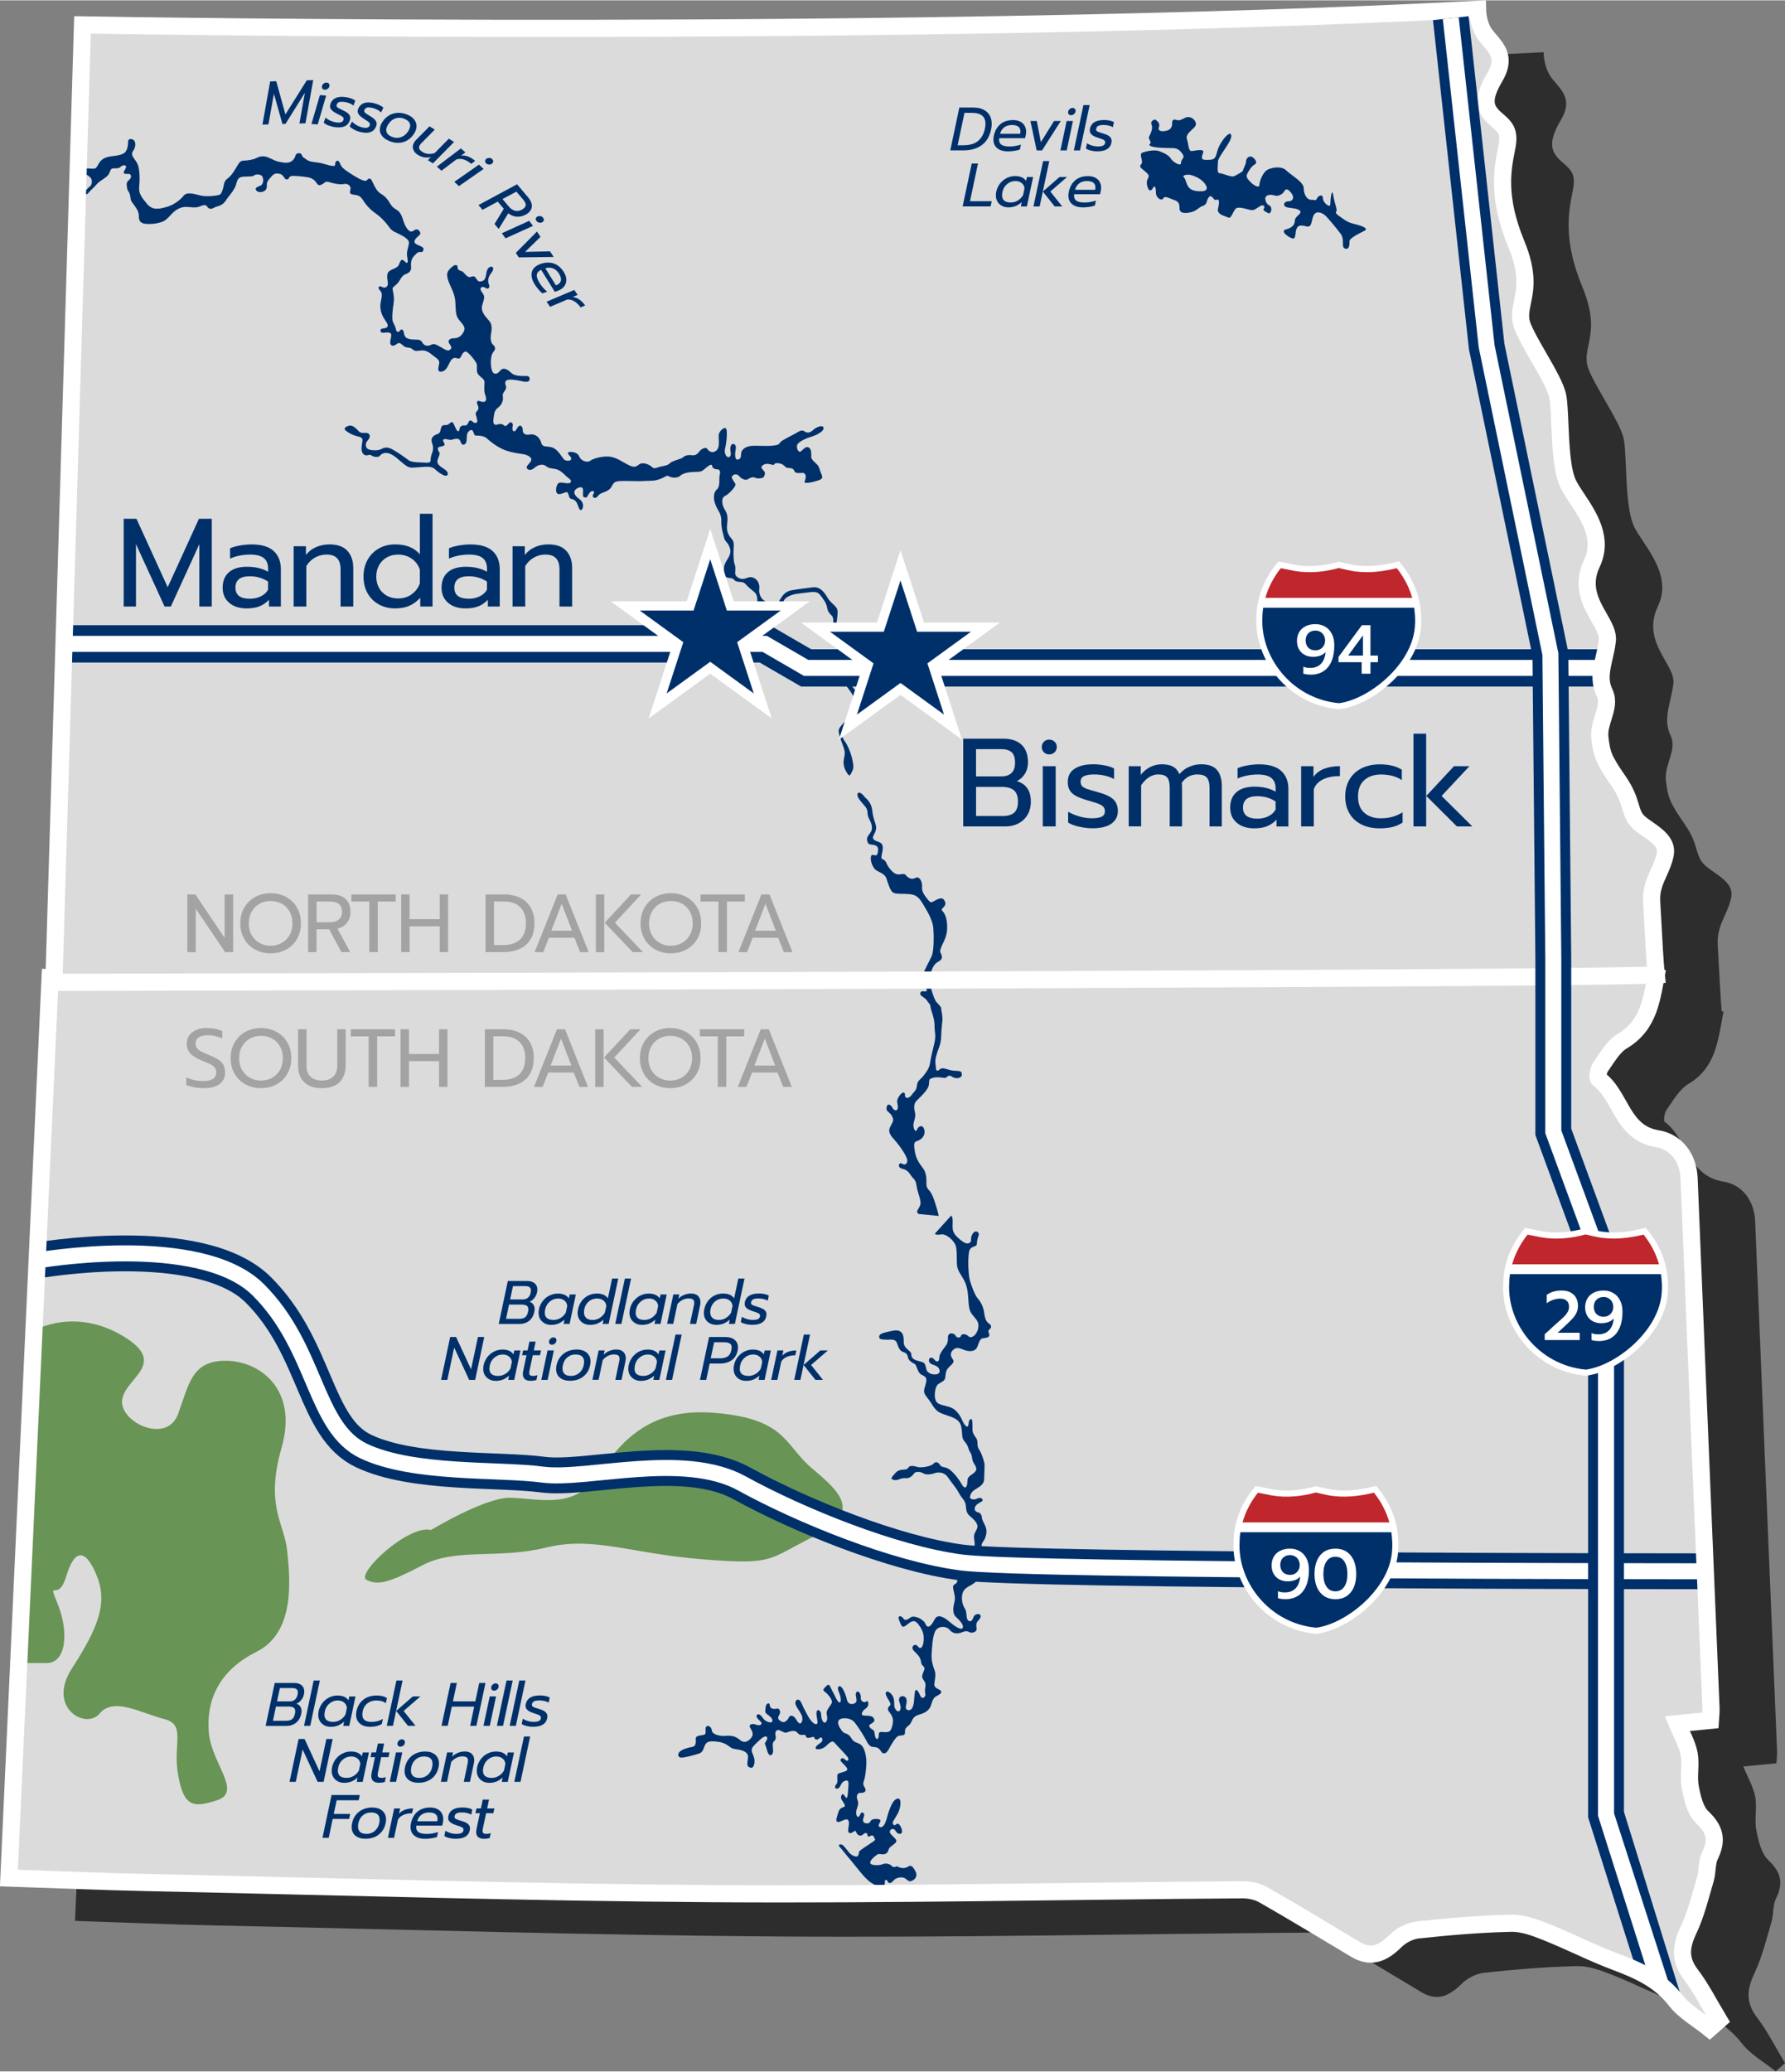 <?xml version="1.0" encoding="UTF-8"?><svg id="a" xmlns="http://www.w3.org/2000/svg" width="8.05in" height="9.34in" viewBox="0 0 579.72 672.41"><rect x="0" y="0" width="579.72" height="672.41" fill="#808080" stroke="none"/><path d="M570.58,654.84c-3.73-4.92-3.2-9.18-.73-14.42,2.46-5.22,3.84-10.97,5.48-16.55,.73-2.47,.38-5.37,1.48-7.61,2.46-5.02,1.65-8.5-2.5-12.44-2.34-2.22-3.26-6.38-3.91-9.83-.66-3.47,.3-7.25-.35-10.73-.61-3.24-2.4-6.25-3.87-9.84,4.12-.41,7.26-.71,10.76-1.06,.08-1.49,.25-2.68,.21-3.87-2.38-57.35-4.8-114.69-7.12-172.04-.29-7.04-4.41-11.96-10.32-12.93-11.59-1.9-11.69-13.96-19.02-19.37-.53-.39-.13-2.95,.59-3.96,2.13-3,4.12-6.61,7.1-8.39,8.94-5.34,9.56-14.08,11.38-23.54-.2,0-.4,.01-.61,.02-.3-3.73-.67-10.25-1.13-18.87l-.16-2.98c-.2-3.77,1.07-6.58,2.3-9.3,.84-1.86,1.71-3.79,2.13-6.06,.67-3.63-2.75-6.02-5.77-8.12-1.07-.74-2.08-1.45-2.86-2.17-1.57-1.47-2.07-3.15-2.66-5.08-.63-2.13-1.43-4.78-3.99-8.42-4.99-7.17-5.36-8.82-5.96-13.96-.26-2.27,.42-4.47,1.08-6.59,.86-2.76,1.67-5.37,.44-8.01-1.85-3.93-1.08-7.3-.18-11.21,.41-1.77,.83-3.62,1.08-5.73,.27-2.3-1.12-4.72-2.71-7.51-2.59-4.54-5.81-10.19-2.32-17.52,3.84-8.06-.94-15.27-4.79-21.07-1.09-1.64-2.12-3.19-2.82-4.59-2.12-4.21-2.48-12.43-2.79-19.69-.16-3.73-.3-6.95-.66-8.84-.58-3.07-3.45-8.04-6.22-12.84-2.09-3.62-4.06-7.04-5.18-9.82-1.15-2.84-.65-5.25-.07-8.04,.86-4.15,1.93-9.31-2.02-18.85-6.24-15.1-4.45-24.2-3.28-30.23l.29-1.5c.89-4.87-.68-6.23-3.26-8.49l-.39-.34c-3.57-3.13-4.69-6.22-.34-13.56,3.54-5.99,1.05-8.91-1.84-12.29l-.81-.96c-2.46-2.96-2.89-6.81-2.94-8.79-182.45,9.4-434.21,5.37-453.08,5.05l-9.17,306.61c-.4-.02-.81-.03-1.21-.04-4.53,98.91-8.99,196.45-13.5,295.07,16.38,.54,30.76,1.16,45.15,1.47,61.31,1.31,122.62,3.19,183.93,3.6,57.11,.39,114.24-.84,171.36-1.26,2.33-.02,4.97,.49,6.97,1.63,10.05,5.74,19.95,11.77,29.89,17.71,5.24,3.13,9.15,1.15,13.09-2.76,1.83-1.82,4.71-3.28,7.26-3.55,10.04-1.07,20.13-1.94,30.22-2.16,3.8-.08,7.79,1.42,11.43,2.86,7.62,3.03,14.94,6.82,22.61,9.7,7.44,2.79,14.27,5.88,19.4,12.48,2.86,3.68,7.3,6.13,11.02,9.14,1.01-.9,2.03-1.8,3.04-2.69-3.01-4.99-5.64-10.26-9.14-14.88ZM183.25,332.45c95.67-.24,199.35-.58,273.75-1.01-91.37,2.16-182.58,2.52-273.75,1.01Z" fill="#2d2d2d"/><path d="M26.79,7.98c18.88,.32,270.63,4.34,453.08-5.05,.05,1.98,.48,5.83,2.94,8.79l.81,.96c2.89,3.38,5.38,6.3,1.84,12.29-4.34,7.34-3.23,10.43,.34,13.56l.39,.34c2.59,2.26,4.15,3.62,3.26,8.49l-.29,1.5c-1.17,6.03-2.96,15.13,3.28,30.23,3.95,9.54,2.88,14.7,2.02,18.85-.58,2.79-1.08,5.19,.07,8.04,1.12,2.78,3.1,6.19,5.18,9.82,2.77,4.8,5.64,9.77,6.22,12.84,.36,1.89,.5,5.11,.66,8.84,.31,7.26,.67,15.49,2.79,19.69,.7,1.4,1.73,2.95,2.82,4.59,3.84,5.8,8.63,13.01,4.79,21.07-3.49,7.33-.26,12.98,2.32,17.52,1.59,2.79,2.97,5.2,2.71,7.51-.24,2.12-.67,3.96-1.08,5.73-.9,3.91-1.68,7.28,.18,11.21,1.23,2.64,.42,5.25-.44,8.01-.66,2.13-1.35,4.33-1.08,6.59,.61,5.14,.97,6.78,5.96,13.96,2.55,3.65,3.35,6.29,3.99,8.42,.59,1.94,1.09,3.61,2.66,5.08,.78,.72,1.78,1.43,2.86,2.17,3.02,2.1,6.44,4.49,5.77,8.12-.42,2.28-1.3,4.21-2.13,6.06-1.24,2.72-2.51,5.54-2.3,9.3l.16,2.98c.56,10.49,.99,17.88,1.32,20.91-21.39,1.26-346.43,2.13-520.39,2.42L26.79,7.98Z" fill="#dbdbdb"/><polyline points="22.03 208.94 248.36 208.94 261.81 216.74 521.19 216.74" fill="none" stroke="#00306a" stroke-miterlimit="10" stroke-width="12.12"/><g id="b"><path d="M2.91,609.62c4.51-98.62,8.98-196.17,13.5-295.07,173.8,6.7,347.47,6.45,521.89-.2-1.82,9.45-2.43,18.19-11.38,23.54-2.99,1.78-4.97,5.39-7.1,8.39-.72,1.01-1.12,3.57-.59,3.96,7.33,5.41,7.43,17.47,19.02,19.37,5.91,.97,10.03,5.89,10.32,12.93,2.32,57.35,4.75,114.69,7.12,172.04,.05,1.19-.12,2.38-.21,3.87-3.5,.34-6.64,.65-10.76,1.06,1.47,3.59,3.26,6.61,3.87,9.84,.65,3.48-.3,7.25,.35,10.73,.65,3.46,1.57,7.61,3.91,9.83,4.16,3.94,4.97,7.42,2.5,12.44-1.1,2.24-.76,5.13-1.48,7.61-1.64,5.58-3.02,11.33-5.48,16.55-2.47,5.23-3,9.5,.73,14.42,3.5,4.62,6.13,9.89,9.14,14.88-1.01,.9-2.03,1.8-3.04,2.69-3.73-3.01-8.16-5.46-11.02-9.14-5.12-6.6-11.96-9.7-19.4-12.48-7.67-2.87-14.99-6.67-22.61-9.7-3.64-1.45-7.63-2.95-11.43-2.86-10.09,.22-20.18,1.09-30.22,2.16-2.55,.27-5.43,1.73-7.26,3.55-3.94,3.91-7.85,5.9-13.09,2.76-9.94-5.94-19.83-11.97-29.89-17.71-2-1.14-4.63-1.65-6.97-1.63-57.12,.41-114.24,1.64-171.36,1.26-61.32-.41-122.62-2.29-183.93-3.6-14.38-.31-28.76-.93-45.15-1.47Z" fill="#dbdbdb"/></g><g><path d="M28.46,61.19s-.96,.79-1.73,.86-2.9-.33-3.11,0c-.21,.33,.35,.75,1.15,.89,.79,.14,3.45,.33,3.83-.26,.37-.58,2.45-2.45,3.06-3.22s3.13-1.98,3.67-3.04c.54-1.05,.56-1.78,1.36-1.85,.79-.07,1.87,.12,2.48-.51s1.61-.63,1.77-.16c.16,.47-.75,1.47-.75,2.03s.84,.4,1.54,.42c.7,.02,1.17,.68,.56,1.56-.61,.89-1.33,.68-1.1,2.52,.23,1.84,.7,1.24,1.07,2.97,.37,1.73-.09,1.21,1.22,2.97,1.31,1.75,1.61,2.62,1.61,3.64s.09,2.34,2.12,2.55,4.18-.14,5.6-.7,2.52-2.22,3.74-3.25c1.22-1.03,2.59-1.56,3.83-1.54,1.24,.02,3.15,.4,4.3-.07,1.15-.47,2.1-.82,2.59-.05s1.22,.98,2.13,.44,2.24-.58,3.18-1.49,.86-1.22,1.63-2.13,1.94-2.43,2.38-3.69c.44-1.26,.37-2.73,2.57-2.83s2.85,0,3.39-.42c.54-.42,2.22-.47,2.69,.44,.47,.91,.23,2.38-.47,2.8s-2.26,.61-1.54,1.63c.72,1.03,2.97,.58,3.32-.61s-.35-1.52,.89-3.06,1.8-2.06,3.36-1.71,1.52,2.1,2.48,1.82c.96-.28,.23-1.21,2.13-1.14s4.67,.35,5.44,.68c.77,.33,1.38,.72,1.94,1.59,.56,.86,.91,.96,1.87,.44,.96-.51,.86-1.12,2.38-.65,1.52,.47,3.6,.84,4.62,.58,1.03-.26,2.22,.44,2.19,1.4-.02,.96-.75,1.76,.82,2.03,1.56,.26,2.29,.26,3.29,1.9,1,1.63,2.61,3.25,3.97,4.16,1.36,.91,3.01,2.5,4.18,4.13s1.54,1.66,3.13,2.43c1.59,.77,3.5,1.82,3.57,2.87s-.82,2.83-.61,4.3,.37,2.15-.02,2.38c-.4,.23-1.36-1.75-2.06-.65-.7,1.1-.26,1.77-2.29,2.59-2.03,.82-2.05,1.49-2.08,2.62-.02,1.12,.68,2.55-.28,3.27-.96,.72-2.1-.77-2.43,0-.33,.77,.58,1.05,.84,1.87,.26,.82,.09,1.4-.23,3.08s.02,3.15,.65,4.51c.63,1.35,2.01,2.62,1.54,3.43-.47,.82-2.08,.28-2.24,1.07-.16,.79,.47,1,1.47,.86,1-.14,2.17-.14,2.01,1.08-.16,1.21-.84,2.78,.28,3.13s1.75-1.4,2.78-.65c1.03,.75,1.14,1.14,2.13,1.26,.98,.12,1.35,.21,1.94,.77,.58,.56,1.52,.3,2.59,.21,1.07-.09,2.17,.26,3.27,1.19,1.1,.93,2.52,1.61,2.59,2.59s-1.07,3.25,.63,3.11c1.71-.14,2.36-2.27,2.83-3.13,.47-.86,1.17-1.68,2.22-1.26s1.33-.37,1.61-.96c.28-.58,.98-1.68,1.89-.93,.91,.75,2.43,2.55,2.9,3.57,.47,1.03-.3,2.45,.58,3.57s2.01,1.42,2.03,2.55-.23,2.52,.12,3.69c.35,1.17,.82,2.5-.3,2.69-1.12,.19-1.91-.82-2.22,0-.3,.82,1.05,1.71,.12,2.8-.93,1.1-.51,1.19-.3,2.17s.58,1.61-.26,1.87c-.84,.26-1.68-1.7-2.31-.26-.63,1.45-1.1,1-1.73,1.07s-1.26,.58-1.24,1.21-.51,1.31-1.26-.33c-.75-1.63-.91-2.33-1.68-1.75-.77,.58-.72,.75-1.63,.75s-1.19,.21-1.43,1c-.23,.79-.14,1.61-1.24,1.96-1.1,.35-2.19,1.19-1.73,2.62,.47,1.43,.54,2.24,.09,3.46-.44,1.21-.49,1.7-.49,2.24s.02,1.05-1.73,.93-4.46,0-5.49-.84c-1.03-.84-4.13-2.94-5.35-3.55-1.21-.61-2.27-.72-3.34-.07-1.07,.65-3.81,.56-4.6-.07-.79-.63-.61-1.96-.02-2.57,.58-.61,1.1-1.47,.49-2.22-.61-.75-2.29,.12-3.2-.79s-2.03-2.24-3.32-1.87c-1.28,.37-1.82,.98-.91,1.66,.91,.68,2.15,1.42,3.95,1.82,1.8,.4,1.38,1.14,1.26,2.17-.12,1.03-.49,2.76,.51,3.62,1,.86,1.82-.23,2.52,.35,.7,.58,2.36,.68,2.76,.12,.4-.56,1.61-1.38,3.36-.61s2.62,1.89,4.41,3.29c1.8,1.4,2.08,1.24,4.76,1.05,2.69-.19,4.25-.44,5.44,.7,1.19,1.15,2.94,2.24,3.64,2.03s.61-1.14-.35-1.87c-.96-.72-2.76-1.61-2.59-2.85s1-2.22,.61-2.85c-.4-.63-.93-1.68,.3-1.84,1.24-.16,1.59-.51,1.38-.98s-.91-1.35,0-1.47,1.61,.47,2.66,.12,2.12-.42,2.45,.44c.33,.86,.72,1.71,1.61,1,.89-.7,.21-2.9,.89-3.74,.68-.84,1.31-1.14,1.71-.28,.4,.86,.3,1.31,1.05,1.31s2.48,.02,3.46,.96c.98,.93,3.27,2.73,5.53,3.64s4.97,1.26,6.07,1.4c1.1,.14,3.15,.93,2.73,2.06s-2.08,1.96-1.22,2.76c.86,.79,1.96-.02,2.57-.56s2.24-1.29,3.41-.4c1.17,.89,1.56,.68,3.15,1,1.59,.33,2.69,1.59,3.43,2.29,.75,.7,2.26,1.5,1.33,2.15-.93,.65-3.39-.7-4.06,.42-.68,1.12-.79,3.11,.28,3.27,1.07,.16,2.52-.98,2.94-.49s.38,1.89,1.14,2.03c.76,.14,1.55,.54,1.97,1.56,.42,1.03,.82,2.55,1.45,1.98s.82-2.33-.65-3.39-1.98-1.99-1.61-2.78c.37-.79,2.31-1.7,2.64-.68,.33,1.03-.33,2.64,.47,2.8,.79,.16,.79,.14,1.24-.7,.44-.84,1.17-1.59,1.8-1.22,.63,.37-.89,1.38,0,1.99,.89,.61,1.42-.79,2.22-1.22,.79-.42,2.57-.84,3.34-1.87,.77-1.03,.68-1.99,2.52-2.2,1.85-.21,6.73,.09,8.15-.05,1.43-.14,2.99,.05,4.46-.37s2.06-.79,2.85-1.22,1.03,.56,2.83,.47c1.8-.09,1.4-.65,2.85-1.24,1.45-.58,2.85-.56,4.3-.61,1.45-.05,1.73-.26,2.57-.96,.84-.7,2.17-1.92,2.38-1.05,.21,.86,.65,1.1,1.63,1.17s1.12,.75,.84,1.91c-.28,1.17,.28,3.64-.91,4.65-1.19,1-1.22,3.15-.35,5.18,.86,2.03,1.85,2.69,1.8,5.07-.05,2.38,.65,4.37,.93,5.51,.28,1.14,.93,1.19,1.54,2.48,.61,1.28,.65,2.29,0,3.57-.65,1.28-1.8,2.52-1.61,4.27,.19,1.75-.02,2.5,1.92,2.66,1.94,.16,.86,1.12,3.06,1.24,2.2,.12,1.7,.72,3.5,2.17,1.8,1.45,2.06,1.68,2.29,2.92,.23,1.24-.44,2.22,1.45,2.41,1.89,.19,1.82,.12,2.83,.77,1,.65,2.92,.82,3.71-.49s.3-2.01,2.03-2.97c1.73-.96,3.48-.98,5.98-1.31,2.5-.33,3.53-.42,4.48,.77,.96,1.19,1.99,2.62,2.2,3.9,.21,1.29,.56,1.73,1.14,2.38,.58,.65,1.19,.84,.79,3.36-.4,2.52-.44,3.48,.51,5.58,.96,2.1,2.5,5.32,2.48,6.73-.02,1.4-.4,4.67,.28,5.98,.68,1.31,2.97,3.71,3.48,5.32,.51,1.61-.19,5.07-.93,6-.75,.93-3.85,3.32-3.95,4.76-.09,1.45,1.61,5.09,1.91,6.56,.3,1.47-.47,2.71-.3,4.23,.16,1.52,.86,2.71,1.45,3.48,.58,.77,.89-.14,1.45-1.33s.07-2.8-.23-4.16c-.3-1.35-1.03-3.22-1.78-4.51-.75-1.28-1.98-2.31-.82-3.95,1.17-1.64,4.3-3.9,5.11-6.17,.82-2.27,.47-4.76-.91-6.61-1.38-1.84-3.36-3.64-3.36-6.38s-.07-5.79-.98-7.99c-.91-2.19-2.29-3.67-2.31-6.4-.02-2.73,.91-5.37,.09-6.56-.82-1.19-2.03-1.77-3.01-3.46-.98-1.68-2.38-3.53-4.67-3.25-2.29,.28-4.72,.56-6.96,.96-2.24,.4-3.08,2.03-3.74,3.04-.65,1-.56,1.59-2.31,1.21s-2.92-.65-3.64-1.68c-.72-1.03-.91-2.03-.77-3.15,.14-1.12-.28-2.73-1.75-3.43s-2.33,.26-3.53,.33-2.64-.79-2.55-1.99c.09-1.19,.12-2.19-.19-2.83-.3-.63-.42-3.01-.33-4.74,.09-1.73,.23-2.5-.72-3.6-.96-1.1-1.59-2.26-1.4-4.23,.19-1.96,.35-3.48-.68-5.02s-1.31-3.92-.02-4.51c1.28-.58,3.5-2.99,3.43-3.74-.07-.75-1.66-2.08-1.03-2.78s1.66-.68,2.24,.07c.58,.75,2.03,1.54,2.8,1s1.77-.84,2.38-.49,2.43,.28,2.78-.23c.35-.51,.58-1.26,.19-1.85-.4-.58-1.56-1.24-.44-2.01s2.31-.28,3.18-.09c.86,.19,.05-.82,2.03-.51,1.99,.3,1.7,1.47,3.04,1.52,1.33,.05,1.7,.3,2.03,1.1,.33,.79,1.92,.51,2.5,.49,.58-.02,1.24,.37,1.1,1.54-.14,1.17-.79,1.68,.16,1.71,.96,.02,2.27-.3,3.18-.58s2.45-.54,1.94-1.82c-.51-1.28-.61-1.59-.98-2.69-.37-1.1-2.45-2.17-2.48-3.25-.02-1.08,.14-2.57-.79-3.13-.93-.56-1.59,.44-2.52,1.19-.93,.75-1.75-1.38-1.14-2.29,.61-.91,2.83-1.94,4.55-2.45,1.73-.51,4.04-1.75,3.9-2.83-.14-1.07-2.2-.44-3.39,.68-1.19,1.12-2.08,.98-2.94,.37-.86-.61-2.1,.37-2.87,.79s-4.55,2.27-4.9,2.85c-.35,.58-.4,.91-2.83,1.1-2.43,.19-4.9-.12-6.68,.07-1.78,.19-3.15,1.26-3.18,2.5-.02,1.24-.19,1.78-1.14,1.94-.96,.16-.86-2.17-.65-3.08,.21-.91,.12-1.89-.7-2.01-.82-.12-1.12,1.14-.98,2.03s.33,2.03-.49,2.24-1.64-1.35-1.24-2.78c.4-1.43,.86-5.42,.37-6.38-.49-.96-2.34,.77-2.43,1.91-.09,1.14,.16,2.17,0,3.41-.16,1.24-.58,1.73-1.47,2.12-.89,.4-2.01-.42-2.26-.96-.26-.54-1.36-.26-2.08,.35s-1.17,1.94-2.85,1.73-2.48,.23-3.04,.75c-.56,.51-3.39,1.03-4.13,1.8s-1.59,.82-2.9,1.1c-1.31,.28-2.17,1-2.97,.16-.79-.84-2.92-1.61-3.95-.96s-1.42,1.31-3.25,.51-4.32-2.83-6.89-2.94c-2.57-.12-5.16,.75-6,1.4-.84,.65-2.97,.07-3.53-1.45-.56-1.52-3.25-1.73-3.6-1.21-.35,.51,1.19,1.33,1.03,2.05-.16,.72-1.87,.82-2.55-.05-.68-.86-1.94-3.18-3.71-3.71-1.77-.54-3.04,.12-3.48-1.47-.44-1.59-1.75-3.04-3.69-2.71s-2.38-.72-2.33-1.42c.05-.7-.51-1.98-1.31-1.26s-.7,1.4-1.38,1.61c-.68,.21-.79-.96-.56-1.71,.23-.75-.51-1.61-1.19-.93-.68,.68-1.1,1.31-1.7,.72-.61-.58-1.28-.49-2.19-.23s-1.43-.23-1.15-2.05,.26-2.52,1.5-3.48c1.24-.96,1.63-2.29,1.54-3.22-.09-.93-.12-1.29,.42-1.96,.54-.68,.77-1.31,.51-1.96s-.47-1.71,.91-1.89c1.38-.19,3.92,.37,4.6,.54,.68,.16,2.33,.4,2.24-.86-.09-1.26-1.08-.79-2.71-.91-1.63-.12-2.5-.23-3.55-1.26-1.05-1.03-2.33-1.45-3.04-.72-.7,.72-1.38,1.61-2.31,1.1-.93-.51-1.12-3.2-.93-4.74,.19-1.54,.54-1.89,1.1-2.64,.56-.75-.09-1.66-.54-1.98-.44-.33-.84-1.59-.61-3.11,.23-1.52,.61-3.27-.61-4.62-1.21-1.36-2.83-3.01-2.17-5.11,.65-2.1,.84-2.71,.21-3.64-.63-.93-1.17-1.59-.49-2.06,.68-.47,1.54,.54,2.03,.42,.49-.12,.72-.68,.33-1.54s-.12-2.24,.54-3.13c.65-.89,.98-1.31,.89-1.99-.09-.68-1.28-.65-1.84,.42-.56,1.08-.3,3.18-1.49,3.69s-1.59,.21-2.2-.75c-.61-.96-.91-.72-1.89-.47-.98,.26-1.96-1.33-2.38-1.68s-1.75-.35-1.73-1.36c.02-1-.72-1.28-2.08-.02-1.36,1.26-1.61,1.99-1.03,3.99,.58,2.01,2.24,4.23,2.38,7.33,.14,3.11,.12,4.25,1.14,5.6,1.03,1.35,2.38,2.31,1.57,3.88-.82,1.56-1.82,2.15-3.29,2.15s-1.94,.91-1.42,1.7c.51,.79,1.05,1.33,.35,1.94-.7,.61-1.22,.33-3.01-.72-1.8-1.05-2.41-1.24-3.2-.82s-2.13,.61-2.85-.68c-.72-1.28-1.49-.84-3.46-1.05s-2.36-.91-2.55-2.15c-.19-1.24-.91-1.28-1.28-.72-.37,.56-1.05,.75-1.31-.42-.26-1.17-.56-1.42-.98-2.41s-.07-4.18,.19-5.74c.26-1.57,.12-2.83-.14-4.04-.26-1.21-.35-1.21,.98-2.26s1.59-2.94,3.06-3.43,1.82-1.31,1.82-2.1-.33-2.38,.91-3.76,1.66-1.45,2.26-1.31c.61,.14,1.4-1.05,.4-1.68s-3.04-.89-2.34-2.24,2.17-1.56,1.66-2.59c-.51-1.03-1.26-1.07-2.15-.42-.89,.65-1.66,.07-2.57-1.56-.91-1.63-.96-3.97-2.66-5.09-1.71-1.12-1.68-1.21-2.45-2.41s-1.26-1.98-2.8-2.9-2.24-2.76-2.9-4.11c-.65-1.35-1.24-.91-1.73-.33-.49,.58-2.27-.3-4.09-1.42s-4.04-2.48-4.41-3.55c-.37-1.07-.93-1.84-1.54-1.09-.61,.75,.21,1.49-.89,1.42s-1.8-.35-3.6-.84c-1.8-.49-3.83-.3-5-1.19-1.17-.89-1.24-.63-1.59-1.54s-1.75-.65-1.98,0c-.23,.65-.82,2.87-3.83,2.48-3.01-.4-3.29-.93-5.11-1.68-1.82-.75-3.08-.19-3.9,.23s-2.62,.79-3.88,.79-1.66,.72-2.13,1.47c-.47,.75-1.75,3.15-2.92,4.04-1.17,.89-1.45,1.45-1.66,2.71s-.7,2.5-1.14,2.8c-.44,.3-4.09,.84-6.21,.35-2.13-.49-4.51-1.38-5.65,.07-1.14,1.45-3.36,3.06-5.56,3.64-2.19,.58-4.46,1.24-6.33-1.05-1.87-2.29-2.73-3.36-2.52-5.6s.21-5.32-.44-7.08c-.65-1.75-2.59-2.9-1.59-4.37,1-1.47,.86-2.71,.49-3.36-.37-.65-2.06-1.1-2.06,.3s-.35,2.78-1.03,3.43c-.68,.65-2.06,1-3.88,1.19s-3.01,.61-3.92,1.5c-.91,.89-1.17,2.33-2.01,2.55s-3.25-.37-3.67,.26-.4,.86,.72,1.54c1.12,.68,2.01,1.24,2.01,2.26s-.09,1.45-1.4,2.38Z" fill="#00306a"/><path d="M304.87,394.67c-.23-1.38-.78-2.94-1.16-4.2-.37-1.26-1.02-2.91-1.61-3.71-.6-.81-1.3-.95-1.23-3.05,.07-2.1-.35-3.5-1.12-4.55s-2.19-2.66-2.64-5.43c-.44-2.77-.23-3.05,.89-3.43,1.12-.39,2.59-1.54,2.21-3.5-.39-1.96-1.96-1.37-2.38-.18-.42,1.19-1.26-.25-1.16-1.61,.11-1.37,.89-2.35,.44-4.17-.44-1.82-.13-2.84,.57-3.57,.7-.74,3.64-3.29,3.96-5.01,.32-1.72-.28-1.93,1.33-2.42s3.61,.14,4.1,0,.91-1.23,2.1-.39,3.25,.63,3.22-.74c-.03-1.37-1.05-1.01-2.87-1.22s-3.36-1.26-4.24-.46c-.88,.81-1.3,.56-1.33-.53-.04-1.09-.46-1.72,.18-4.03s1.47-3.36,1.54-6.17c.07-2.8,.42-4.62,.42-5.74s-.49-3.01-.42-3.36-1.66-2.1-1.66-2.1l-.59-1.15c-.51-1.37-1.02-2.83-1.19-4.13-.35-2.59,.07-4.88,1.1-6.45,1.03-1.56,2.64-1.33,2.57-2.85-.07-1.52-1.19-.96-.05-3.48,1.14-2.52,2.08-4.02,1.68-7.66-.4-3.64-1.99-3.71-1.64-4.3,.35-.58,1.52-1.24,1.05-2.38-.47-1.14-1.1-1.57-2.92-.61-1.82,.96-1.61,1.29-3.36-1-1.75-2.29-.96-2.94-1.28-4.44-.33-1.5-1.21-2.24-2.12-1.71s-2.01,.21-2.76-.58c-.75-.79-.68-.82-2.05-.61-1.38,.21-2.26-.33-3.5-1.87-1.24-1.54-.93-2.01-1.66-2.64-.72-.63-1.29-.19-.93-1.82,.35-1.63,.82-3.5-.79-4.09-1.61-.58-2.48-.98-1.89-2.15,.58-1.17,1.17-2.13,.68-3.69-.49-1.56-.89-2.57-1.07-4.37-.19-1.8-.82-2.59-1.19-3.13-.37-.54-1.09-1.14-1.09-1.14,0,0-1.65-2.24-2.35-1.47s.49,2.21,1.4,3.29c.91,1.09,1.58,1.47,1.68,3.05,.11,1.58,.67,2.24,1.05,3.12,.39,.88,.63,2.24,0,3.22s-1.36,1.59-1.19,2.59c.16,1,.51,1.4,1.38,1.45s2.17,.33,2.19,1.4c.02,1.08-.16,2.26-.93,2.1s-1.31-.47-1.42,.7c-.12,1.17,.49,2.92,1.4,3.85,.91,.93,3.11,1.17,3.71,3.06,.61,1.89,1.26,4.13,2.31,4.58,1.05,.44,2.8,.21,4.76,.37s3.08,.54,4.46,2.78c1.38,2.24,3.36,5.42,3.62,8.01s.23,7.59-.42,9.18c-.65,1.59-2.48,4.62-2.92,6.26-.44,1.63,.02,3.06,.49,3.71,.47,.65,1.22,1.42,.54,1.63s-1.52-.4-1.87,.56c-.29,.8,.85,1.12,1.9,2.11l1.29,1.76s.09,.88,.51,2.21c.42,1.33,.91,2.66,.91,4.62s.56,3.01-.07,5.67c-.63,2.66-1.19,4.83-1.4,6.45-.21,1.61-1.33,3.08-2.24,4.2-.91,1.12-1.87,1.42-2.01,3.06-.14,1.63-.98,1.96-1.68,2.99-.7,1.03-2.19,1.54-2.19,.09s-1.17-.93-2.1,.65c-.93,1.59-.09,2.01-.23,3.41-.14,1.4-1.36,.93-1.78,0-.42-.93-1.54-1.59-1.87-.14-.33,1.45,1.03,1.54,1.68,2.76,.65,1.21,.61,1.63-.28,3.18s-.79,2.48,.93,4.39,4.44,5.65,4.39,7.05c-.05,1.4-1.12,1.4-1.82,.89-.7-.51-1.77,1.26,.28,1.73,2.05,.47,2.38,1.91,3.32,2.9s1.03,1.31,1.31,3.04c.28,1.73,1.26,3.78,1.21,5.28-.05,1.49-2.05,2.76-.51,3.46" fill="#00306a"/><path d="M303.62,400.42c.33,.61,1.73,.23,2.52,.23s2.66,.98,3.88,2.9c1.22,1.91,.33,6.03,.98,8.08,.65,2.05,2.05,3.08,2.85,5.74,.79,2.66,.51,5.32,.98,7.38,.47,2.06,1.87,2.66,2.66,4.25s-.23,3.92-1.17,4.58c-.93,.65-1.31,.61-2.05-.05-.75-.65-2.01-.65-2.19,.09-.19,.75-1.4,.7-1.73-.09-.33-.79-2.48-1.36-2.48,.56s-.23,2.1-1.36,3.6c-1.12,1.49-1.45,2.2-1.45,3.13s-.7,1.59-1.45,.65-1.68-1.12-1.87-.19c-.19,.93,.37,1.4,1.4,1.73s2.2,.98,2.01,2.29c-.19,1.31-3.88,1.12-4.3-.89-.42-2.01-.61-2.15-2.1-2.52-1.5-.37-2.8-.79-2.76-2.19,.05-1.4-2.57-1.78-2.48-4.2,.09-2.43-.65-4.16-3.6-3.55-2.94,.61-4.34,.93-4.39,1.87-.05,.93,.7,.93,2.15,1.03,1.45,.09,3.08-.47,3.64,1.12,.56,1.59,.93,2.52,1.96,2.85,1.03,.33,1.4,.7,1.63,1.82s1.52,1.77,2.18,2.1c.67,.33,.85,2.8,2.16,3.46,1.31,.65,2.1,.89,1.31,3.36-.79,2.48-.56,2.62,1.12,4.81,1.68,2.19,1.77,3.64,4.76,4.67,2.99,1.03,5.32,1.54,5.79,4.25,.47,2.71-.05,3.36,1.17,4.76,1.21,1.4,.93,2.15,1.77,3.5,.84,1.36,.24,2.01,1.17,3.5s1.12,2.15-.19,3.18c-1.31,1.03-1.96,1.12-1.96,2.76s-.75,2.76-1.87,.75c-1.12-2.01-3.08-4.34-4.39-5.04s-2.01-.28-2.57-1.12-1.35-1.4-2.19-.47-4.02,1.4-5.18,1.07-2.48-.7-3.08,.33c-.61,1.03-2.52-.09-4.02,1.54-1.49,1.63-1.82,1.96-.61,2.33s2.19-.7,3.69-.56c1.5,.14,2.38-.79,2.9-1.54s2.1-.61,3.08,0c.98,.61,2.85,.19,3.78-.14s2.94-.37,4.11,1.36c1.17,1.73,2.71,3.41,3.6,5.14,.89,1.73,2.1,2.33,2.24,4.16,.14,1.82,.41,2.57,1.49,3.46,1.08,.89,2.71,2.43,2.2,3.78-.51,1.35-1.26,1.77-.98,3.55,.28,1.78,.33,2.66-.7,3.22-1.03,.56-1.96-1.77-3.13-.75-1.17,1.03,.05,1.35,.89,2.99,.84,1.64,1.87,2.9-.19,4.76-2.05,1.87-2.24,1.26-2.33,3.13-.09,1.87-1.78,.7-1.31,2.94,.47,2.24,.75,2.66,.28,4.48-.47,1.82-.42,3.6,.51,4.44,.93,.84,2.8,2.66,2.24,3.64s-3.22-1.07-4.39-2.1c-1.17-1.03-3.64-2.76-4.67-.75-1.03,2.01-2.2,3.41-2.99,1.59-.79-1.82-3.74-2.85-4.72-2.24-.98,.61-1.87,1.4-2.48,.42-.61-.98-2.1-1.12-1.36,.61,.75,1.73,.79,2.9,2.66,1.31,1.87-1.59,2.71-1.31,3.92,.47,1.22,1.78,1.5,2.99,1.36,4.86-.14,1.87-.93,3.08-1.87,1.82-.93-1.26-2.62,.14-1.26,1.49,1.35,1.35,2.1,2.01,2.29,3.6,.19,1.59,1.59,1.22,.93,2.8-.65,1.59-.79,2.01-.19,2.9,.61,.89,.84,1.31,.65,2.38-.19,1.07-.14,1.54,0,2.33s-.98,2.15-1.78,.23c-.79-1.91-1.51-2.15-1.69-.47-.18,1.68-.13,3.69-.83,4.81-.7,1.12-2.33,.75-2.01-.65,.33-1.4,.47-2.66-.51-3.13-.98-.47-2.01,.28-1.68,1.5,.33,1.21,.79,2.1,.23,2.99-.56,.89-1.82-.28-1.82-1.73s-.05-2.85-1.31-3.92c-1.26-1.08-2.01-.19-.98,1.49,1.03,1.68,1.21,2.19,.93,2.52s-1.26,.98-.28,2.15c.98,1.17,1.51,2.33,1.05,4.23-.46,1.89-.77,2.21-1.93,2.31-1.16,.11-2.45-.46-2.49,.63-.03,1.09-.28,2-.88,1.44-.6-.56-.32-2.42-.98-2.77-.67-.35-1.79-1.26-.95-1.82s1.96-.98,1.02-2.17c-.95-1.19-4.13-.04-3.71-1.47,.42-1.44,2-1.47,2.07-2.84,.07-1.37-.56-1.09-.88-.81-.32,.28-1.65-.14-1.54-1.26,.11-1.12-.6-2.52-1.33-2-.74,.53,.11,2.14-.11,3.08-.21,.95-2.63,1.58-3.08-.53-.46-2.1-1.68-4.83-2.59-4.34-.91,.49,.35,2.42,.49,3.36,.14,.95,.28,1.86-.35,1.86s-1.61-2.59-2.24-3.64-.98-2.73-1.79-1.86c-.81,.88-1.75,1.3-.67,2.07,1.09,.77,2.35,2.42,2.28,3.36-.07,.95-2.1,2.42-1.68,4.03,.42,1.61-.04,2.42-.63,2.59-.6,.18-1.23-1.4-1.19-2.59,.03-1.19-1.19-2.1-1.47-.91s.56,3.15,.21,3.78-1.68,.03-3.08-2.52c-1.4-2.56-1.68-3.33-2.17-4.34-.49-1.02-1.37-1.23-1.79-.28-.42,.95,.88,2.52,1.33,3.29,.46,.77,1.05,1.68,.84,2.84-.21,1.16-.95,1.54-1.89-.14-.95-1.68-2.1-1.68-2.49-.77-.39,.91-1.4,1.86-2.35,1.33-.95-.53-1.47-1.02-.77-2.14,.7-1.12,.04-2.21-.6-2.1-.63,.11-2.28,.42-2.42-.98-.14-1.4-1.37-.56-1.4,.7-.03,1.26-.42,1.44,.56,2.14,.98,.7,1.79,1.44,1.65,2.24-.14,.81-2.31,.25-3.12-1.09-.81-1.33-1.93-1.51-2-.6s1.54,1.68,1.61,2.31c.07,.63-.81,.91-1.93,.46-1.12-.46-2.35,0-1.79,.98,.56,.98,1.26,2.07,.49,3.15-.77,1.09-2.17,2.21-3.78,.88s-2.73-1.47-4.73-1.33c-2,.14-4.27-.49-4.41-1.75s-1.26-1.86-1.82-1.23,.25,2.28-.63,2.59c-.88,.32-2.87,.11-2.77,1.37,.11,1.26,.03,2.45-1.23,2.63-1.26,.18-3.19,.77-3.96,1.51-.77,.74-.7,1.89,.49,1.93,1.19,.03,4.55-.91,5.82-1.33s1.4-1.72,1.89-2.73c.49-1.02,1.26-1.51,4.38-1.05,3.12,.46,3.5,2.07,5.18,2.31,1.68,.25,4.76,.56,4.38,3.01-.39,2.45-.21,2.8,.91,3.08,1.12,.28,1.51-2.03,1.02-3.47-.49-1.44-1.26-2.31-.11-3.57,1.16-1.26,3.22-3.29,3.99-3.12,.77,.18,.46,1.12-.07,1.79-.53,.67-.04,.77,.35,2.31,.39,1.54,.98,2.52,1.68,1.79,.7-.74,.28-2.07,.28-2.94s.14-1.16,.56-1.51c.42-.35,.53-1.3,.35-1.75-.18-.46-.14-2.42,1.65-1.54,1.79,.88,1.51,.7,2.84,.28s2.14-.25,2.73,.49c.6,.74,1.37,.63,2.1,.56,.74-.07,.28,1.12,1.47,.98s1.68-.63,1.79-.07c.11,.56,.91,.95,1.58,.28s1.02-.35,1.05,.53c.03,.88-1.89,1.4-2.17,2.38s2.14,.77,3.47-.56c1.33-1.33,2.09-1.75,2.69-.95,.6,.81,4.25,4.31,4.42,5.04,.18,.74-.32,1.16-1.12,.35-.81-.81-1.47-.21-1.37,.39,.11,.6,2.94,2.49,1.96,3.22-.98,.74-2.87,.6-3.01,1.47-.14,.88,.28,2.31-.35,3.01s-.49,1.61,.46,1.37c.95-.25,.95-1.79,1.96-2.31,1.02-.53,1.68-.49,1.54,1.19-.14,1.68-.21,4.2-.63,4.17-.42-.04-1.02-1.82-1.51-1.02-.49,.81-.39,1.16,.35,2.28,.74,1.12,.95,1.51-.07,1.82-1.02,.32-1.26,.95-1.68,2.35s-.7,2.28,.18,2.38c.88,.11,2.94-1.72,3.4-.32,.46,1.4-.77,3.57,.32,3.89,1.09,.32,1.75-1.44,2.14-.28,.39,1.16,1.54,1.44,2.21,.77,.67-.67,1.44-.63,1.44,.14s.74,.53,1.09,.28c.35-.25,.91-.11,1.05,.49,.14,.6,.88,.56-.28,1.4-1.16,.84-4.41,2.77-4.55,3.29-.14,.53-.07,1.33-.81,1.56,0,0-1.38,0-2.47-1.33-1.09-1.33-1.89-2.56-2.56-2.61-.67-.05-1.05,.21-.4,.89s2.35,2.93,3.59,4.33,4.27,5.71,6.48,7.16c2.21,1.45,3.73,1.66,4.26,1,.53-.67-.03-1.75,.58-1.86,.61-.11,.58,1.17,1.35,1,.77-.18,.6-.32,1.37-1.03,.77-.72,2.61-1.14,3.61-.42,1,.72,1.31,1.26,2.5,.56s1.23-1.86,.98-2.47c-.25-.61-1.02-2.15-1.77-2.21-.75-.05-1.17,.88-2.77,.7-1.59-.18-1.1-.74-2.03-.42-.93,.32-1.1-.07-1.58-.47-.47-.4-1.61-.79-2.73-.33-1.12,.46-3.43,.42-3.87-.19-.44-.61,.51-1.72,1.56-2.5,1.05-.79,.74-.67,2.05-.54,1.31,.12,1.89-.49,2.12-1.19s.19-.89,1.44-1.77c1.24-.88,1.51-1.31,.84-2.1-.67-.79-2.12-1.8-1.72-2.57s1.33-.81,1.79,0c.46,.81,1.19,1.21,1.82,.89,.63-.32,.19-1.8-.35-2.61-.54-.81-1.07-.63-1.47-.21-.4,.42-1.28-.3-.68-1.3,.6-1,1.98-2.82,2.24-4.97,.26-2.15-.37-2.59-1.37-2.07-1,.53-1.63,2.05-2.22,3.61-.6,1.56-.77,2.94-1.3,4.08-.53,1.14-1.03,1.37-1.44,1.42-.4,.05-.98-.32-.51-1.14,.47-.82,.79-1.37-.52-1.51s-2.16,.18-2.39,.86c-.23,.68-1.73,.75-2.19,.11-.46-.65,.18-1.65,.23-2.31,.05-.67-.84-1.1-1.14-.47-.3,.63-.6,1.28-1,1.1-.4-.18-.72-1.4-.25-2.64,.47-1.24,.54-2.05,.19-2.85-.35-.81-.35-2.31,.96-2.29s2.1-.54,1.47-1.61-.68-1.35-.28-2.47,.96-5.22,.65-7.43c-.32-2.21-.96-3.96-2.36-4.52s-1.8-.67-2.52-1.87c-.72-1.21-1.72-1.38-2.21-1.58s-1.05-1.03-1.54-1.87c-.49-.84-.77-1.98,.12-2.54s3.57-.61,4.9,1.14,3.05,4.45,3.8,5.97c.75,1.52,1.42,1.89,2.57,1.91,1.16,.02,1.82,.89,2.19,1.52s1.44,.88,2.22-.51c.79-1.38,2.38-4.4,3.42-4.66,1.03-.26,2,.05,2.03-.98,.03-1.03,.03-1.37,.68-1.93,.65-.56,1-.67,1.56-1.94,.56-1.28,1.19-1.65,2.28-2.01,1.09-.37,3.26-.84,3.98-3.19,.72-2.35,1.12-2.5,1.96-2.96,.84-.46,1.63-.91,1.21-1.58-.42-.67-2.33-.7-2.12-2.4,.21-1.7,.61-2.94,.02-4.45-.6-1.51-1.03-3.33-.91-5.04,.12-1.72,.25-5.67,1.16-7.48s3.61-1.8,4.71-.44c1.1,1.37,2.71,1.26,3.68,.89,.96-.37,1.75-.7,2.64-.19s2.4-.02,2.42-.89c.02-.88-.44-1.8,.44-2.71,.88-.91,1.11-1.68,.61-2.07-.5-.39-1.71-.12-2.06,.82-.35,.95-.65,1.49-1.42,1.28s-.79-1.43-.89-2.27c-.11-.85-.09-1.16-.7-2.14s-1.23-3.64-.19-5.38c1.03-1.73,3.43-1.79,4.36-3.64,.93-1.86,1.27-4.73,.91-5.6-.36-.88,.07-1.93,.53-2.36,.46-.44,1.02-1.51,.46-1.96-.56-.46-.67-1.52,.14-2.57,.81-1.05,1.35-3.1,.77-4.59-.58-1.49-1.21-2.26-1.24-3.14-.04-.88-.77-1.54-.84-1.54s-1.91-.23-1.42-1.72c.49-1.49,2.68-1.7,2.5-2.42-.18-.72-1.1-.84-1.89-.39-.79,.46-2.42,.25-2.21-.7,.21-.95,.61-1.66,1.89-2.43s2.71-1.65,2.7-3.17c-.02-1.52,.28-4.33,.05-5.34-.23-1.02-.72-2.52-1.23-3.52-.51-1-.89-1.3-.95-2.22-.05-.93,.04-1.68-.61-2.52-.65-.84-1.09-1.75-1.05-2.71,.04-.96,0-3.05-.28-3.22-.28-.18-.89,.3-.93,1.03-.03,.74-.21,1.77-.84,1.26-.63-.51-.88-1.04-1.47-2.33-.6-1.3-1.84-3.22-3.84-3.87-2-.65-3.78-.67-4.48-1.93-.7-1.26-.39-3.99,.28-5.04,.67-1.05,2.4-1.17,2.66-2.38,.26-1.21,.05-2.21,1-3.33,.95-1.12,2.31-1.77,1.52-2.82-.79-1.05-.88-2.03-.12-2.85,.75-.82,1.51-1.19,3.24-.42,1.73,.77,3.49,.82,4.36-.05,.88-.88,.93-3.36,2.22-3.52,1.3-.16,2.05-.26,2.14-.98,.09-.72-.7-1.3,0-1.86s.93-1.26-.12-1.96-1.35-1.98-1.59-3.77c-.25-1.79-1.26-3.54-2.08-4.43-.82-.89-1.96-3.89-2.49-5.73-.53-1.84-.72-6.74-.33-9.16,.39-2.42,2.5-1.49,2.56-2.75,.05-1.26,.39-2.12,.61-2.87,.23-.75-.56-1.4-1.24-1.1-.68,.3-1.24,1.42-1.24,2.28s-.04,1.28-.95,1.51-2.15-.82-3.05-1.61c-.89-.79-1.7-1.56-1.93-2.93-.23-1.37,.3-3.89-.53-4.47" fill="#00306a"/></g><path d="M11.5,431.69s12.72-7.27,28.17,1.82,.91,13.63,0,20.9,14.54,14.54,18.17,4.54c3.63-9.99,4.54-17.26,15.45-17.26s23.62,9.09,18.17,28.17c-5.45,19.08,.91,24.53,1.82,33.62,.91,9.09,2.73,26.35-9.99,32.71-12.72,6.36-16.35,16.35-15.45,26.35,.91,9.99,10.9,19.08,2.73,21.81-8.18,2.73-10.9,1.82-12.72-8.18s2.73-16.35-4.54-18.17c-7.27-1.82-16.35-7.27-20.9-1.82s-17.26-1.82-9.09-14.54c8.18-12.72,11.81-20.9,8.18-29.98s-7.27-9.09-9.99,0-6.36,0-2.73,9.09,2.73,19.08-3.63,19.08h-6.36l2.73-108.12Z" fill="#689455"/><polyline points="22.03 208.94 248.36 208.94 261.81 216.74 521.19 216.74" fill="none" stroke="#fff" stroke-miterlimit="10" stroke-width="5.2"/><path d="M26.79,7.98c18.88,.32,270.63,4.34,453.08-5.05,.05,1.98,.48,5.83,2.94,8.79l.81,.96c2.89,3.38,5.38,6.3,1.84,12.29-4.34,7.34-3.23,10.43,.34,13.56l.39,.34c2.59,2.26,4.15,3.62,3.26,8.49l-.29,1.5c-1.17,6.03-2.96,15.13,3.28,30.23,3.95,9.54,2.88,14.7,2.02,18.85-.58,2.79-1.08,5.19,.07,8.04,1.12,2.78,3.1,6.19,5.18,9.82,2.77,4.8,5.64,9.77,6.22,12.84,.36,1.89,.5,5.11,.66,8.84,.31,7.26,.67,15.49,2.79,19.69,.7,1.4,1.73,2.95,2.82,4.59,3.84,5.8,8.63,13.01,4.79,21.07-3.49,7.33-.26,12.98,2.32,17.52,1.59,2.79,2.97,5.2,2.71,7.51-.24,2.12-.67,3.96-1.08,5.73-.9,3.91-1.68,7.28,.18,11.21,1.23,2.64,.42,5.25-.44,8.01-.66,2.13-1.35,4.33-1.08,6.59,.61,5.14,.97,6.78,5.96,13.96,2.55,3.65,3.35,6.29,3.99,8.42,.59,1.94,1.09,3.61,2.66,5.08,.78,.72,1.78,1.43,2.86,2.17,3.02,2.1,6.44,4.49,5.77,8.12-.42,2.28-1.3,4.21-2.13,6.06-1.24,2.72-2.51,5.54-2.3,9.3l.16,2.98c.56,10.49,.99,17.88,1.32,20.91-21.39,1.26-346.43,2.13-520.39,2.42L26.79,7.98Z" fill="none" stroke="#fff" stroke-miterlimit="10" stroke-width="5.57"/><path d="M439.25,72.44c-1.92-.48-2.88-1.44-4.32-2.4q-1.44-.96-.96-1.44c.48-.48-.48-2.4-.96-5.28s-.96,1.44-.96,2.88-2.4-.48-2.4-1.92-1.44-.96-1.92,0c-.48,.96-.48,.48-1.92,.48s-2.4-1.92-2.4-3.84-4.32-4.32-5.76-5.76-4.8-.96-6.24,0-2.4,3.84-2.4,4.8-1.44,.48-2.88-.96-1.44-1.92-.96-2.88c.48-.96,1.44-2.4,2.4-2.88,.96-.48,0-1.92-.96-2.4s-1.92,.48-1.92,1.44-.96,2.4-.96,2.88-1.92,1.44-2.88,1.92-3.84-.96-4.8-.96-.48-2.4-.48-3.84,4.32-6.24,4.32-8.15-1.92,0-2.88,1.44-1.44,2.4-1.92,4.32c-.48,1.92-1.44,1.92-3.36,1.92s-1.44-.96-.96-2.4-2.88-.48-3.84-.48-.96-2.4-1.44-3.84,.96-2.4,2.4-3.84c1.44-1.44-.48-3.36-1.92-3.36s-2.4,1.44-3.84,.96c-1.44-.48-1.44,.48-1.44,.96s0,1.92-1.44,2.4-3.36,.48-2.88-.96-.48-1.92-.96-2.4-1.92,.48-1.44,1.44,0,2.4-.48,3.36-.48,.96,0,1.92,0,.96,0,.96c-1.44,1.44,5.76,1.44,7.2,1.44s2.4,.48,3.36,1.92c.96,1.44-.48,1.44-.48,2.88s-2.88-.48-3.36-1.44c-.48-.96-2.4-1.92-3.84-2.4s-3.84,0-5.28,.48,.48,2.88-.48,3.84c-.96,.96,.48,1.44,1.92,2.88s-.48,1.44,0,3.84,1.44,1.92,1.92,.96,.96-.48,.96,1.44,1.92,2.88,2.4,1.92,1.92,0,3.36,.48,1.92,.96,1.92,2.88,2.88,1.44,4.32,.96,1.92-1.44,3.36-1.92,.96-1.92,1.92-2.88,1.44,1.44,2.4,.96,.96,.96,.48,2.88c-.48,1.92,2.4,2.4,3.36,2.88,.96,.48,1.44-1.92,2.4-2.88,.96-.96,4.32,.48,5.28,.48s1.92-.96,2.88-1.44,1.44,.48,.96,.96,.48,.96,1.44,1.44,1.44-1.92,.48-2.4-1.44-1.44-1.44-2.4,1.44-1.44,2.88-.96,2.88-.48,3.36-1.44c.48-.96,1.44-.48,2.4,.96,.96,1.44,0,2.4-.96,2.4s-1.92,.48-1.44,1.44c.48,.96,3.36,.48,4.8,1.44s-1.44,1.92-1.44,3.36-.96,2.4-2.88,2.88,.48,2.4,1.92,2.88,.96-1.44,1.44-2.88,1.44-1.44,3.36-.96c1.92,.48,1.44-2.4,2.4-3.84,.96-1.44,2.88-.48,3.84,.48,.96,.96,3.36,3.84,4.8,5.76s0,4.32,1.44,4.8,1.44-1.44,1.44-2.4,2.88-2.4,4.8-3.36c1.92-.96-1.92-1.92-3.84-2.4Zm-50.85-10.55c-3.36-.48-2.88-3.36-3.84-4.32s1.44-.96,1.44-.96c.96,0,3.84,.96,5.28,2.88s.48,2.88-2.88,2.4Z" fill="#00306a"/><g><path d="M311.57,34.81h4.48c1.92,0,3.41,.48,4.46,1.43s1.57,2.25,1.57,3.88c0,.48-.05,1-.16,1.57-.44,2.34-1.44,4.09-3,5.27-1.56,1.18-3.59,1.76-6.1,1.76h-4.2l2.95-13.92Zm1.59,12.23c1.86,0,3.35-.46,4.47-1.37s1.87-2.24,2.24-3.96c.12-.58,.18-1.12,.18-1.61,0-2.38-1.45-3.56-4.34-3.56h-2.47l-2.23,10.52h2.15Z" fill="#00306a"/><path d="M323.89,48.02c-.84-.67-1.26-1.62-1.26-2.84,0-.4,.05-.8,.14-1.21,.34-1.59,1.04-2.84,2.1-3.74,1.06-.9,2.45-1.35,4.17-1.35,.89,0,1.65,.16,2.29,.49,.64,.33,1.12,.77,1.44,1.34s.49,1.21,.49,1.93c0,.36-.04,.73-.12,1.12l-.22,1h-8.4c-.03,.24-.04,.41-.04,.52,0,.76,.28,1.31,.84,1.65,.56,.35,1.43,.52,2.61,.52,.61,0,1.24-.06,1.89-.17,.65-.11,1.23-.26,1.75-.45l-.34,1.61c-.46,.17-1.06,.32-1.78,.43-.72,.11-1.42,.17-2.1,.17-1.46,0-2.61-.34-3.46-1.01Zm7.44-4.69c.05-.35,.08-.59,.08-.74,0-1.41-.92-2.11-2.77-2.11-1.01,0-1.85,.26-2.52,.78-.67,.52-1.11,1.21-1.3,2.07h6.51Z" fill="#00306a"/><path d="M334.65,39.17h2.07l1.33,6.87,4.28-6.87h2.19l-6.09,9.56h-1.75l-2.03-9.56Z" fill="#00306a"/><path d="M346.42,39.17h2.05l-2.03,9.56h-2.05l2.03-9.56Zm.72-2.13c-.17-.17-.26-.39-.26-.66,0-.38,.15-.72,.45-1.01s.63-.43,1.01-.43c.29,0,.53,.09,.71,.26,.18,.17,.27,.4,.27,.68,0,.39-.15,.72-.45,1s-.64,.42-1.03,.42c-.29,0-.52-.09-.7-.26Z" fill="#00306a"/><path d="M351.88,34.01h2.01l-3.13,14.72h-2.01l3.13-14.72Z" fill="#00306a"/><path d="M354.28,48.78c-.71-.17-1.24-.39-1.6-.67l.36-1.71c.45,.32,1,.57,1.64,.76s1.28,.28,1.9,.28c.72,0,1.26-.09,1.63-.26,.37-.17,.6-.45,.68-.84,.03-.13,.04-.23,.04-.28,0-.21-.07-.39-.22-.54-.15-.15-.38-.28-.69-.41-.31-.13-.79-.29-1.42-.49-.89-.28-1.56-.6-2-.97-.45-.37-.67-.84-.67-1.42,0-.19,.02-.38,.06-.58,.41-1.86,1.94-2.79,4.6-2.79,.64,0,1.25,.06,1.82,.18,.58,.12,1.03,.29,1.36,.5l-.34,1.67c-.33-.23-.77-.4-1.31-.54-.54-.13-1.11-.2-1.69-.2-.7,0-1.26,.09-1.66,.26-.4,.17-.65,.48-.75,.92-.03,.13-.04,.22-.04,.26,0,.21,.08,.39,.23,.52,.15,.13,.39,.26,.7,.37s.8,.27,1.46,.47c.92,.27,1.59,.58,2.01,.96,.42,.37,.64,.85,.64,1.43,0,.12-.03,.34-.08,.66-.39,1.81-1.92,2.71-4.6,2.71-.66,0-1.35-.08-2.06-.25Z" fill="#00306a"/><path d="M315.59,52.99h2.03l-2.59,12.23h7.05l-.36,1.69h-9.08l2.95-13.92Z" fill="#00306a"/><path d="M325.41,66.73c-.62-.32-1.1-.77-1.45-1.35-.35-.58-.53-1.27-.53-2.05,0-.37,.04-.76,.12-1.17,.21-1,.62-1.88,1.21-2.65,.6-.77,1.32-1.37,2.18-1.8,.86-.43,1.76-.65,2.72-.65,1.71,0,2.91,.52,3.58,1.57l.28-1.27h2.01l-2.03,9.56h-1.95l.28-1.39c-.65,.58-1.32,1.01-2.01,1.28-.69,.27-1.47,.41-2.33,.41-.77,0-1.46-.16-2.08-.48Zm5.18-1.76c.71-.43,1.27-1.01,1.68-1.74l.46-2.15c-.07-.73-.37-1.31-.92-1.75-.54-.44-1.23-.66-2.05-.66-.98,0-1.87,.32-2.66,.97s-1.3,1.48-1.52,2.52c-.09,.46-.14,.84-.14,1.14,0,1.55,.95,2.33,2.85,2.33,.82,0,1.59-.22,2.3-.65Z" fill="#00306a"/><path d="M338.77,52.2h2.01l-3.13,14.72h-2.01l3.13-14.72Zm-.08,9.88l5.42-4.72h2.45l-5.44,4.72,3.86,4.84h-2.45l-3.84-4.84Z" fill="#00306a"/><path d="M348.24,66.21c-.84-.67-1.26-1.62-1.26-2.84,0-.4,.05-.8,.14-1.21,.34-1.59,1.04-2.84,2.1-3.74,1.06-.9,2.45-1.35,4.17-1.35,.89,0,1.65,.16,2.29,.49,.64,.33,1.12,.77,1.44,1.34s.49,1.21,.49,1.93c0,.36-.04,.73-.12,1.12l-.22,1h-8.4c-.03,.24-.04,.41-.04,.52,0,.76,.28,1.31,.84,1.65,.56,.35,1.43,.52,2.61,.52,.61,0,1.24-.06,1.89-.17,.65-.11,1.23-.26,1.75-.45l-.34,1.61c-.46,.17-1.06,.32-1.78,.43-.72,.11-1.42,.17-2.1,.17-1.46,0-2.61-.34-3.46-1.01Zm7.44-4.69c.05-.35,.08-.59,.08-.74,0-1.41-.92-2.11-2.77-2.11-1.01,0-1.85,.26-2.52,.78-.67,.52-1.11,1.21-1.3,2.07h6.51Z" fill="#00306a"/></g><g><path d="M89.22,546.3h6.39c.98,0,1.76,.25,2.34,.74,.58,.49,.87,1.17,.87,2.03,0,.29-.04,.62-.12,.98-.16,.69-.46,1.3-.89,1.82-.43,.52-.94,.91-1.52,1.17,.53,.17,.94,.46,1.22,.88,.29,.41,.43,.91,.43,1.49,0,.25-.03,.54-.1,.88-.27,1.25-.82,2.22-1.67,2.91s-1.91,1.04-3.17,1.04h-6.73l2.95-13.92Zm3.66,12.27c.86,0,1.52-.17,1.96-.5,.45-.33,.76-.93,.95-1.79,.07-.33,.1-.6,.1-.8,0-.54-.18-.94-.54-1.17s-.92-.36-1.67-.36h-4.06l-.98,4.62h4.24Zm1.2-6.29c.65,0,1.2-.18,1.65-.54,.45-.36,.75-.89,.9-1.59,.07-.33,.1-.59,.1-.78,0-.5-.16-.87-.47-1.09-.31-.22-.78-.33-1.4-.33h-3.96l-.92,4.32h4.1Z" fill="#00306a"/><path d="M101.87,545.5h2.01l-3.13,14.72h-2.01l3.13-14.72Z" fill="#00306a"/><path d="M105.34,560.04c-.62-.32-1.1-.77-1.45-1.35-.35-.58-.53-1.27-.53-2.05,0-.37,.04-.76,.12-1.17,.21-1,.62-1.88,1.21-2.65,.6-.77,1.32-1.37,2.18-1.8s1.76-.65,2.72-.65c1.71,0,2.91,.53,3.58,1.57l.28-1.27h2.01l-2.03,9.56h-1.95l.28-1.39c-.65,.58-1.32,1.01-2.01,1.29-.69,.27-1.47,.41-2.33,.41-.77,0-1.46-.16-2.08-.48Zm5.18-1.76c.71-.43,1.27-1.01,1.68-1.74l.46-2.15c-.07-.73-.37-1.31-.92-1.75-.54-.44-1.23-.66-2.05-.66-.98,0-1.87,.32-2.66,.97-.79,.64-1.3,1.48-1.52,2.52-.09,.46-.14,.84-.14,1.13,0,1.55,.95,2.33,2.85,2.33,.82,0,1.59-.21,2.3-.65Z" fill="#00306a"/><path d="M116.9,559.48c-.83-.69-1.25-1.64-1.25-2.85,0-.37,.04-.76,.12-1.17,.34-1.59,1.09-2.84,2.24-3.74,1.15-.9,2.59-1.35,4.33-1.35,1.46,0,2.57,.29,3.33,.86l-.36,1.65c-.73-.6-1.77-.9-3.13-.9-1.06,0-2,.3-2.8,.9-.8,.6-1.33,1.46-1.58,2.59-.08,.4-.12,.76-.12,1.1,0,.8,.25,1.39,.75,1.78s1.25,.59,2.24,.59c1.34,0,2.57-.32,3.68-.96l-.36,1.63c-.53,.32-1.11,.55-1.73,.7-.62,.15-1.33,.22-2.13,.22-1.33,0-2.41-.34-3.24-1.04Z" fill="#00306a"/><path d="M128.74,545.5h2.01l-3.13,14.72h-2.01l3.13-14.72Zm-.08,9.88l5.42-4.72h2.45l-5.44,4.72,3.86,4.84h-2.45l-3.84-4.84Z" fill="#00306a"/><path d="M146.34,546.3h2.03l-1.27,5.97h7.27l1.27-5.97h2.03l-2.95,13.92h-2.03l1.31-6.23h-7.27l-1.31,6.23h-2.03l2.95-13.92Z" fill="#00306a"/><path d="M159.05,550.66h2.05l-2.03,9.56h-2.05l2.03-9.56Zm.72-2.13c-.17-.17-.26-.39-.26-.66,0-.38,.15-.72,.45-1.01,.3-.29,.63-.43,1.01-.43,.29,0,.53,.09,.71,.26,.18,.17,.27,.4,.27,.68,0,.39-.15,.72-.45,1-.3,.28-.64,.42-1.03,.42-.29,0-.52-.09-.7-.26Z" fill="#00306a"/><path d="M164.5,545.5h2.01l-3.13,14.72h-2.01l3.13-14.72Z" fill="#00306a"/><path d="M168.65,545.5h2.01l-3.13,14.72h-2.01l3.13-14.72Z" fill="#00306a"/><path d="M171.04,560.27c-.71-.17-1.24-.39-1.6-.67l.36-1.71c.45,.32,1,.57,1.64,.76s1.28,.28,1.9,.28c.72,0,1.26-.09,1.63-.26,.37-.17,.6-.45,.68-.84,.03-.13,.04-.23,.04-.28,0-.21-.07-.39-.22-.54s-.38-.28-.69-.41-.79-.29-1.42-.49c-.89-.28-1.56-.6-2-.97-.45-.37-.67-.84-.67-1.42,0-.19,.02-.38,.06-.58,.41-1.86,1.94-2.79,4.6-2.79,.64,0,1.25,.06,1.82,.18,.58,.12,1.03,.29,1.36,.5l-.34,1.67c-.33-.23-.77-.41-1.31-.54-.54-.13-1.11-.2-1.69-.2-.7,0-1.26,.09-1.66,.26-.4,.17-.65,.48-.75,.92-.03,.13-.04,.22-.04,.26,0,.21,.08,.38,.23,.52,.15,.13,.39,.26,.7,.37,.31,.11,.8,.27,1.46,.47,.92,.27,1.59,.58,2.01,.96,.42,.37,.64,.85,.64,1.43,0,.12-.03,.34-.08,.66-.39,1.81-1.92,2.71-4.6,2.71-.66,0-1.35-.08-2.06-.25Z" fill="#00306a"/><path d="M96.98,564.48h1.93l4.86,10.5,2.23-10.5h2.05l-2.95,13.92h-1.95l-4.86-10.5-2.23,10.5h-2.03l2.95-13.92Z" fill="#00306a"/><path d="M109.7,578.22c-.62-.32-1.1-.77-1.45-1.35-.35-.58-.53-1.27-.53-2.05,0-.37,.04-.76,.12-1.17,.21-1,.62-1.88,1.21-2.65,.6-.77,1.32-1.37,2.18-1.8s1.76-.65,2.72-.65c1.71,0,2.91,.53,3.58,1.57l.28-1.27h2.01l-2.03,9.56h-1.95l.28-1.39c-.65,.58-1.32,1.01-2.01,1.29-.69,.27-1.47,.41-2.33,.41-.77,0-1.46-.16-2.08-.48Zm5.18-1.76c.71-.43,1.27-1.01,1.68-1.74l.46-2.15c-.07-.73-.37-1.31-.92-1.75-.54-.44-1.23-.66-2.05-.66-.98,0-1.87,.32-2.66,.97-.79,.64-1.3,1.48-1.52,2.52-.09,.46-.14,.84-.14,1.13,0,1.55,.95,2.33,2.85,2.33,.82,0,1.59-.21,2.3-.65Z" fill="#00306a"/><path d="M121.2,578.13c-.41-.38-.62-.93-.62-1.64,0-.3,.04-.64,.12-1l1.08-5.1h-1.45l.34-1.55h1.45l.6-2.87h2.03l-.6,2.87h2.35l-.34,1.55h-2.35l-1.05,4.96c-.07,.36-.1,.62-.1,.8,0,.34,.1,.59,.29,.74,.19,.15,.52,.22,.99,.22,.2,0,.43-.02,.69-.07,.26-.05,.49-.11,.69-.19l-.34,1.59c-.53,.17-1.17,.26-1.93,.26-.81,0-1.42-.19-1.83-.57Z" fill="#00306a"/><path d="M128.61,568.84h2.05l-2.03,9.56h-2.05l2.03-9.56Zm.72-2.13c-.17-.17-.26-.39-.26-.66,0-.38,.15-.72,.45-1.01,.3-.29,.63-.43,1.01-.43,.29,0,.53,.09,.71,.26,.18,.17,.27,.4,.27,.68,0,.39-.15,.72-.45,1-.3,.28-.64,.42-1.03,.42-.29,0-.52-.09-.7-.26Z" fill="#00306a"/><path d="M132.6,577.69c-.8-.68-1.21-1.61-1.21-2.81,0-.41,.05-.82,.14-1.23,.21-1.02,.62-1.92,1.22-2.69,.6-.77,1.36-1.36,2.27-1.78,.91-.42,1.92-.63,3.04-.63,1.39,0,2.49,.35,3.3,1.05,.8,.7,1.21,1.64,1.21,2.84,0,.4-.05,.8-.14,1.21-.33,1.57-1.08,2.8-2.24,3.7-1.16,.9-2.59,1.35-4.29,1.35-1.39,0-2.49-.34-3.3-1.02Zm6.3-1.53c.74-.64,1.23-1.47,1.45-2.51,.08-.4,.12-.77,.12-1.12,0-1.58-.92-2.37-2.77-2.37-1.04,0-1.93,.31-2.67,.94-.74,.62-1.23,1.47-1.45,2.55-.08,.37-.12,.72-.12,1.06,0,.77,.23,1.36,.68,1.78s1.15,.63,2.09,.63c1.04,0,1.92-.32,2.67-.96Z" fill="#00306a"/><path d="M145.2,568.84h1.95l-.3,1.37c.58-.57,1.23-.99,1.94-1.26,.71-.27,1.42-.41,2.14-.41,1.01,0,1.78,.26,2.3,.78,.52,.52,.79,1.2,.79,2.05,0,.25-.03,.56-.1,.92l-1.29,6.11h-2.01l1.25-5.92c.08-.38,.12-.72,.12-1,0-.46-.14-.8-.43-1.02-.29-.21-.77-.32-1.44-.32-.64,0-1.26,.15-1.87,.45s-1.18,.75-1.71,1.36l-1.35,6.43h-2.01l2.03-9.56Z" fill="#00306a"/><path d="M156.82,578.22c-.62-.32-1.1-.77-1.45-1.35-.35-.58-.53-1.27-.53-2.05,0-.37,.04-.76,.12-1.17,.21-1,.62-1.88,1.21-2.65,.6-.77,1.32-1.37,2.18-1.8s1.76-.65,2.72-.65c1.71,0,2.91,.53,3.58,1.57l.28-1.27h2.01l-2.03,9.56h-1.95l.28-1.39c-.65,.58-1.32,1.01-2.01,1.29-.69,.27-1.47,.41-2.33,.41-.77,0-1.46-.16-2.08-.48Zm5.18-1.76c.71-.43,1.27-1.01,1.68-1.74l.46-2.15c-.07-.73-.37-1.31-.92-1.75-.54-.44-1.23-.66-2.05-.66-.98,0-1.87,.32-2.66,.97-.79,.64-1.3,1.48-1.52,2.52-.09,.46-.14,.84-.14,1.13,0,1.55,.95,2.33,2.85,2.33,.82,0,1.59-.21,2.3-.65Z" fill="#00306a"/><path d="M170.17,563.68h2.01l-3.13,14.72h-2.01l3.13-14.72Z" fill="#00306a"/><path d="M107.68,582.67h9.18l-.36,1.71h-7.15l-.96,4.44h5.34l-.34,1.61h-5.34l-1.29,6.15h-2.03l2.95-13.92Z" fill="#00306a"/><path d="M115.41,595.87c-.8-.68-1.21-1.61-1.21-2.81,0-.41,.05-.82,.14-1.23,.21-1.02,.62-1.92,1.22-2.69,.6-.77,1.36-1.36,2.27-1.78,.91-.42,1.92-.63,3.04-.63,1.39,0,2.49,.35,3.3,1.05,.8,.7,1.21,1.64,1.21,2.84,0,.4-.05,.8-.14,1.21-.33,1.57-1.08,2.8-2.24,3.7-1.16,.9-2.59,1.35-4.29,1.35-1.39,0-2.49-.34-3.3-1.02Zm6.3-1.53c.74-.64,1.23-1.47,1.45-2.51,.08-.4,.12-.77,.12-1.12,0-1.58-.92-2.37-2.77-2.37-1.04,0-1.93,.31-2.67,.94-.74,.62-1.23,1.47-1.45,2.55-.08,.37-.12,.72-.12,1.06,0,.77,.23,1.36,.68,1.78s1.15,.63,2.09,.63c1.04,0,1.92-.32,2.67-.96Z" fill="#00306a"/><path d="M128.01,587.03h1.95l-.38,1.71c.52-.58,1.17-1.02,1.96-1.29,.79-.28,1.66-.42,2.62-.42l-.34,1.57c-1.02,0-1.93,.17-2.73,.5s-1.41,.86-1.85,1.57l-1.25,5.92h-2.01l2.03-9.56Z" fill="#00306a"/><path d="M134.59,595.88c-.84-.67-1.26-1.62-1.26-2.84,0-.4,.05-.8,.14-1.21,.34-1.59,1.04-2.84,2.1-3.74,1.06-.9,2.45-1.35,4.17-1.35,.89,0,1.65,.16,2.29,.49,.64,.33,1.12,.77,1.44,1.34,.33,.57,.49,1.21,.49,1.93,0,.36-.04,.73-.12,1.12l-.22,1h-8.4c-.03,.24-.04,.41-.04,.52,0,.76,.28,1.31,.84,1.65,.56,.35,1.43,.52,2.61,.52,.61,0,1.24-.06,1.89-.17,.65-.11,1.23-.26,1.75-.45l-.34,1.61c-.46,.17-1.06,.32-1.78,.43-.72,.11-1.42,.17-2.1,.17-1.46,0-2.61-.33-3.46-1.01Zm7.44-4.69c.05-.34,.08-.59,.08-.74,0-1.41-.92-2.11-2.77-2.11-1.01,0-1.85,.26-2.52,.78-.67,.52-1.11,1.21-1.3,2.07h6.51Z" fill="#00306a"/><path d="M145.9,596.64c-.71-.17-1.24-.39-1.6-.67l.36-1.71c.45,.32,1,.57,1.64,.76s1.28,.28,1.9,.28c.72,0,1.26-.09,1.63-.26,.37-.17,.6-.45,.68-.84,.03-.13,.04-.23,.04-.28,0-.21-.07-.39-.22-.54s-.38-.28-.69-.41-.79-.29-1.42-.49c-.89-.28-1.56-.6-2-.97-.45-.37-.67-.84-.67-1.42,0-.19,.02-.38,.06-.58,.41-1.86,1.94-2.79,4.6-2.79,.64,0,1.25,.06,1.82,.18,.58,.12,1.03,.29,1.36,.5l-.34,1.67c-.33-.23-.77-.41-1.31-.54-.54-.13-1.11-.2-1.69-.2-.7,0-1.26,.09-1.66,.26-.4,.17-.65,.48-.75,.92-.03,.13-.04,.22-.04,.26,0,.21,.08,.38,.23,.52,.15,.13,.39,.26,.7,.37,.31,.11,.8,.27,1.46,.47,.92,.27,1.59,.58,2.01,.96,.42,.37,.64,.85,.64,1.43,0,.12-.03,.34-.08,.66-.39,1.81-1.92,2.71-4.6,2.71-.66,0-1.35-.08-2.06-.25Z" fill="#00306a"/><path d="M155.27,596.32c-.41-.38-.62-.93-.62-1.64,0-.3,.04-.64,.12-1l1.08-5.1h-1.45l.34-1.55h1.45l.6-2.87h2.03l-.6,2.87h2.35l-.34,1.55h-2.35l-1.05,4.96c-.07,.36-.1,.62-.1,.8,0,.34,.1,.59,.29,.74,.19,.15,.52,.22,.99,.22,.2,0,.43-.02,.69-.07,.26-.05,.49-.11,.69-.19l-.34,1.59c-.53,.17-1.17,.26-1.93,.26-.81,0-1.42-.19-1.83-.57Z" fill="#00306a"/></g><g><path d="M87.75,26.33l1.97-.06,2.98,10.77,6.93-11.07,2.09-.06-2.51,14.01-1.97,.06,1.78-9.96-6.3,10.1-1,.03-2.76-9.82-1.78,9.96-1.95,.06,2.51-14.01Z" fill="#00306a"/><path d="M103.88,30.77l2.05,.15-2.74,9.38-2.04-.15,2.74-9.38Zm.87-2.07c-.16-.19-.23-.41-.21-.67,.03-.38,.2-.71,.52-.97,.32-.26,.66-.38,1.04-.35,.29,.02,.52,.13,.69,.31,.17,.19,.24,.42,.22,.7-.03,.38-.2,.7-.52,.96-.32,.26-.67,.37-1.05,.34-.29-.02-.52-.12-.68-.31Z" fill="#00306a"/><path d="M106.62,40.61c-.68-.27-1.17-.57-1.49-.9l.61-1.64c.4,.38,.9,.71,1.51,.99s1.22,.46,1.84,.56c.71,.11,1.26,.1,1.65-.02,.39-.12,.66-.36,.79-.73,.05-.13,.07-.22,.08-.27,.03-.21-.01-.4-.14-.56-.12-.17-.33-.33-.62-.51-.29-.17-.74-.4-1.34-.69-.84-.41-1.45-.82-1.84-1.25-.39-.43-.54-.93-.45-1.51,.03-.18,.08-.37,.14-.56,.68-1.78,2.33-2.47,4.96-2.08,.63,.09,1.22,.24,1.78,.45,.55,.2,.98,.43,1.28,.69l-.58,1.6c-.3-.27-.7-.51-1.22-.73-.52-.21-1.07-.36-1.65-.45-.7-.1-1.26-.1-1.68,.01-.43,.11-.72,.38-.87,.8-.05,.13-.07,.21-.08,.25-.03,.21,.02,.39,.15,.55,.13,.15,.34,.31,.64,.47,.29,.16,.75,.38,1.38,.68,.87,.4,1.48,.81,1.85,1.24,.37,.43,.5,.93,.42,1.51-.02,.12-.08,.33-.18,.64-.65,1.73-2.3,2.4-4.95,2-.66-.1-1.32-.28-2-.55Z" fill="#00306a"/><path d="M114.95,41.95c-.65-.34-1.11-.69-1.39-1.04l.77-1.57c.36,.42,.83,.8,1.4,1.14s1.17,.59,1.77,.74c.69,.18,1.24,.23,1.65,.15,.4-.08,.69-.29,.86-.64,.06-.12,.09-.21,.11-.26,.05-.21,.03-.4-.08-.58-.11-.18-.29-.37-.56-.57-.27-.2-.69-.48-1.26-.83-.79-.49-1.36-.97-1.7-1.43-.34-.46-.44-.98-.29-1.54,.05-.18,.11-.36,.2-.54,.86-1.7,2.58-2.22,5.15-1.56,.62,.16,1.19,.37,1.72,.63,.53,.26,.93,.53,1.2,.82l-.74,1.54c-.27-.3-.65-.58-1.14-.85-.5-.26-1.03-.47-1.59-.61-.68-.17-1.24-.23-1.67-.16-.44,.07-.75,.3-.95,.7-.06,.12-.09,.2-.1,.24-.05,.21-.02,.39,.09,.56,.12,.17,.31,.34,.58,.53,.27,.19,.71,.46,1.3,.82,.82,.48,1.39,.96,1.71,1.43s.41,.98,.26,1.55c-.03,.12-.11,.32-.24,.62-.82,1.65-2.53,2.15-5.13,1.48-.64-.16-1.29-.42-1.93-.75Z" fill="#00306a"/><path d="M123.73,43.49c-.49-.93-.5-1.95-.05-3.06,.16-.38,.36-.74,.6-1.09,.58-.86,1.3-1.54,2.15-2.02,.85-.48,1.78-.75,2.78-.79,1-.04,2.02,.15,3.05,.57,1.29,.53,2.17,1.27,2.65,2.22,.48,.95,.49,1.98,.04,3.08-.15,.37-.35,.73-.59,1.07-.9,1.32-2.06,2.18-3.48,2.58-1.42,.39-2.91,.27-4.48-.38-1.29-.53-2.18-1.26-2.66-2.19Zm6.41,.97c.93-.31,1.7-.9,2.3-1.77,.22-.34,.4-.67,.53-.99,.6-1.46,.05-2.54-1.66-3.24-.96-.39-1.9-.44-2.82-.15s-1.7,.9-2.31,1.81c-.21,.31-.39,.62-.51,.93-.29,.71-.31,1.35-.05,1.91,.26,.56,.82,1.02,1.7,1.37,.96,.39,1.9,.44,2.83,.13Z" fill="#00306a"/><path d="M134.14,48.23c-.18-.75-.04-1.49,.43-2.22,.13-.2,.32-.44,.57-.7l4.36-4.4,1.69,1.08-4.29,4.34c-.24,.24-.41,.46-.52,.63-.27,.42-.35,.82-.22,1.18,.12,.36,.46,.72,1.02,1.08,1.13,.72,2.45,.85,3.96,.39l4.64-4.69,1.69,1.08-6.87,6.95-1.64-1.05,.96-.99c-1.52,.33-2.93,.08-4.23-.75-.85-.54-1.36-1.19-1.54-1.95Z" fill="#00306a"/><path d="M149.67,48.09l1.48,1.28-1.41,1.05c.77-.1,1.55,0,2.33,.31,.78,.31,1.53,.77,2.25,1.4l-1.29,.97c-.77-.67-1.57-1.14-2.39-1.41s-1.63-.28-2.43-.02l-4.82,3.65-1.52-1.32,7.79-5.9Z" fill="#00306a"/><path d="M155.56,53.34l1.5,1.4-8.01,5.59-1.5-1.4,8.01-5.59Zm1.98-1.07c0-.24,.08-.46,.26-.66,.26-.28,.6-.42,1.01-.43s.76,.12,1.03,.37c.21,.2,.33,.42,.34,.67,.01,.25-.08,.47-.27,.68-.26,.28-.6,.42-1.01,.42-.41,0-.75-.13-1.03-.4-.21-.2-.32-.42-.33-.67Z" fill="#00306a"/><path d="M167.93,59.73l3.62,4.27c.78,.92,1.17,1.82,1.18,2.71,0,.88-.37,1.64-1.13,2.29-.25,.21-.54,.41-.87,.58-.95,.51-1.91,.73-2.88,.67-.97-.06-1.9-.42-2.78-1.1l-3.11,5.08-1.36-1.61,3.02-4.94-1.97-2.33-4.94,2.67-1.31-1.55,12.53-6.75Zm-2.65,7.25c.58,.68,1.22,1.12,1.94,1.32,.72,.2,1.45,.1,2.19-.3,.25-.13,.5-.29,.73-.49,.46-.39,.66-.8,.6-1.25-.06-.45-.34-.97-.84-1.57l-2.19-2.58-4.51,2.41,2.08,2.46Z" fill="#00306a"/><path d="M171.87,71.59l1.22,1.65-8.9,4.03-1.22-1.65,8.9-4.03Zm2.14-.69c.04-.24,.16-.44,.38-.6,.31-.23,.67-.31,1.08-.24,.41,.07,.72,.26,.94,.56,.17,.23,.24,.48,.21,.72-.03,.25-.16,.45-.39,.62-.31,.23-.67,.31-1.07,.23s-.72-.27-.95-.58c-.17-.24-.24-.47-.2-.71Z" fill="#00306a"/><path d="M174.4,75.07l1.14,1.73-5.01,4.88,8.09-.19,1.2,1.83-11.34,.15-.96-1.47,6.88-6.94Z" fill="#00306a"/><path d="M172.64,88.7c.12-1.07,.71-1.93,1.74-2.57,.34-.21,.71-.38,1.11-.52,1.54-.55,2.96-.61,4.29-.19,1.32,.42,2.44,1.36,3.35,2.83,.47,.76,.73,1.49,.79,2.2,.06,.71-.07,1.36-.38,1.94-.31,.58-.77,1.06-1.38,1.43-.3,.19-.64,.35-1.01,.49l-.96,.34-4.44-7.14c-.22,.1-.37,.18-.46,.24-.64,.4-.96,.93-.96,1.58s.31,1.49,.94,2.49c.32,.52,.7,1.02,1.14,1.52,.44,.49,.88,.91,1.31,1.25l-1.55,.56c-.39-.3-.83-.73-1.3-1.29-.48-.56-.89-1.12-1.25-1.7-.77-1.24-1.09-2.4-.97-3.47Zm7.91,3.84c.32-.14,.54-.24,.67-.32,1.2-.74,1.31-1.9,.33-3.47-.53-.86-1.2-1.43-1.99-1.73-.79-.3-1.61-.3-2.45-.01l3.44,5.53Z" fill="#00306a"/><path d="M186.5,94.03l1.12,1.6-1.62,.68c.78,.09,1.5,.37,2.19,.86,.68,.49,1.3,1.12,1.85,1.9l-1.48,.63c-.59-.84-1.25-1.49-1.98-1.95s-1.51-.66-2.35-.61l-5.56,2.37-1.16-1.65,8.99-3.83Z" fill="#00306a"/></g><g><path d="M459.24,196.69c-.71-4.45-2.73-8.69-5.62-12.33-4.96,1.21-10.22,1.79-15.28,.73-1.19-.26-2.37-.51-3.55-.79-4.61,1.27-9.57,1.78-14.34,.95-1.5-.29-2.99-.59-4.48-.89-3.67,4.57-5.85,10.13-5.95,15.8-.77,12.79,9.27,26.57,24.86,28.04,9.66-1.25,23.57-12.35,24.63-24.58,.25-2.3,.04-4.63-.26-6.92Z" fill="#fff" stroke="#fff" stroke-miterlimit="10" stroke-width="3.95"/><path d="M410,200.16c-.77,12.79,9.27,26.57,24.86,28.04,9.66-1.24,23.57-12.35,24.63-24.58,.23-2.14,.07-4.29-.2-6.42h-49.05c-.14,.98-.23,1.97-.25,2.96Z" fill="#00306a"/><g><path d="M423.29,218.64v-2.3c.58,.27,1.32,.41,2.21,.41,1.47,0,2.63-.44,3.49-1.32,.86-.88,1.37-2.15,1.53-3.82-.96,1.02-2.32,1.53-4.08,1.53-1.02,0-1.92-.21-2.71-.63-.79-.42-1.4-1.02-1.85-1.8s-.66-1.7-.66-2.75,.23-1.97,.7-2.79c.46-.83,1.15-1.47,2.06-1.94,.91-.46,1.98-.7,3.23-.7,1.17,0,2.22,.27,3.15,.81,.93,.54,1.66,1.33,2.19,2.36,.53,1.04,.8,2.27,.8,3.71,0,2.03-.3,3.75-.91,5.18-.61,1.43-1.49,2.51-2.63,3.24-1.15,.74-2.51,1.1-4.09,1.1-.92,0-1.73-.11-2.43-.32Zm6.17-8.5c.6-.61,.9-1.38,.9-2.31,0-.57-.13-1.1-.39-1.59-.26-.49-.63-.88-1.1-1.17s-1.02-.44-1.66-.44c-.96,0-1.73,.29-2.31,.88-.58,.59-.87,1.36-.87,2.32s.29,1.76,.87,2.34c.58,.59,1.35,.88,2.31,.88,.9,0,1.65-.3,2.25-.91Z" fill="#fff"/><path d="M442.23,214.88h-7.52v-1.69l7.59-10.31h2.79v9.86h2.43v2.14h-2.43v3.74h-2.86v-3.74Zm.41-2.14v-6.55l-4.8,6.55h4.8Z" fill="#fff"/></g><path d="M453.62,184.37c-4.96,1.21-10.22,1.79-15.28,.74-1.19-.26-2.37-.51-3.55-.8-4.61,1.28-9.57,1.78-14.34,.95-1.5-.29-2.99-.58-4.48-.89-2.33,2.9-4.04,6.2-5.02,9.65h47.7c-.97-3.47-2.7-6.75-5.01-9.65Z" fill="#bf272d"/></g><g><path d="M312.83,239.73h13.08c2.53,0,4.48,.65,5.87,1.96,1.39,1.3,2.08,3.21,2.08,5.7,0,1.41-.33,2.66-1,3.73-.67,1.07-1.54,1.87-2.63,2.38,3.04,.9,4.56,3.11,4.56,6.64,0,1.66-.36,3.09-1.08,4.3s-1.71,2.14-2.95,2.79-2.63,.98-4.16,.98h-13.77v-28.48Zm12.55,12.22c1.33,0,2.38-.37,3.14-1.1,.76-.73,1.14-1.82,1.14-3.26,0-1.66-.37-2.82-1.12-3.48-.75-.67-1.89-1-3.44-1h-8.11v8.84h8.39Zm.29,12.88c1.6,0,2.83-.35,3.67-1.06,.84-.71,1.26-1.92,1.26-3.63s-.44-2.93-1.32-3.67c-.88-.73-2.21-1.1-3.97-1.1h-8.31v9.45h8.68Z" fill="#00306a"/><path d="M339.03,244.13c-.46-.46-.69-1.03-.69-1.71s.23-1.25,.69-1.71c.46-.46,1.03-.69,1.71-.69s1.3,.23,1.77,.69c.48,.46,.71,1.03,.71,1.71s-.24,1.25-.71,1.71c-.48,.46-1.07,.69-1.77,.69s-1.25-.23-1.71-.69Zm-.37,4.52h4.2v19.56h-4.2v-19.56Z" fill="#00306a"/><path d="M350.48,268.31c-1.52-.34-2.72-.79-3.58-1.37v-3.5c1.06,.62,2.28,1.13,3.67,1.53,1.38,.39,2.73,.59,4.03,.59,1.47,0,2.54-.18,3.22-.53,.68-.35,1.02-.92,1.02-1.71,0-.6-.16-1.08-.47-1.45s-.84-.7-1.59-1c-.75-.3-1.87-.65-3.36-1.06-1.6-.46-2.87-.93-3.81-1.41-.94-.48-1.64-1.08-2.12-1.81-.48-.73-.71-1.68-.71-2.85,0-1.87,.74-3.29,2.22-4.26,1.48-.96,3.47-1.45,5.97-1.45,1.3,0,2.58,.12,3.83,.37,1.25,.24,2.25,.58,3.02,1.02v3.42c-.79-.46-1.76-.83-2.91-1.1-1.16-.27-2.33-.41-3.52-.41-1.44,0-2.54,.18-3.3,.53-.76,.35-1.14,.98-1.14,1.87,0,.57,.16,1.03,.49,1.39s.85,.66,1.57,.92c.72,.26,1.87,.59,3.44,1,2.47,.68,4.19,1.48,5.15,2.4,.96,.92,1.45,2.2,1.45,3.83s-.69,3.03-2.08,4.03c-1.39,1-3.44,1.51-6.15,1.51-1.36,0-2.8-.17-4.32-.51Z" fill="#00306a"/><path d="M366.57,248.65h3.91v2.81c.92-1.14,1.97-2,3.14-2.57,1.17-.57,2.38-.86,3.63-.86,1.58,0,2.82,.26,3.75,.79s1.6,1.34,2.04,2.42c.87-1.06,1.94-1.86,3.2-2.4,1.26-.54,2.53-.81,3.81-.81,2.39,0,4.11,.6,5.17,1.81,1.06,1.21,1.59,2.99,1.59,5.36v13h-3.99v-12.47c0-1.6-.3-2.74-.9-3.4-.6-.67-1.62-1-3.06-1-2.06,0-3.75,.9-5.05,2.69,.05,.41,.08,1.07,.08,2v12.18h-3.99v-12.47c0-1.6-.27-2.74-.82-3.4-.54-.67-1.52-1-2.93-1-2.06,0-3.91,1.17-5.54,3.5v13.36h-4.03v-19.56Z" fill="#00306a"/><path d="M401.67,267.01c-1.43-1.21-2.14-2.84-2.14-4.91,0-2.17,.69-3.85,2.06-5.03,1.37-1.18,3.32-1.77,5.85-1.77,2.69,0,4.97,.54,6.85,1.63v-1.02c0-1.55-.47-2.7-1.41-3.44-.94-.75-2.41-1.12-4.42-1.12-1.2,0-2.36,.12-3.48,.35-1.13,.23-2.14,.55-3.04,.96v-3.34c.81-.38,1.87-.69,3.18-.92,1.3-.23,2.57-.35,3.79-.35,3.23,0,5.63,.71,7.19,2.14,1.56,1.43,2.34,3.4,2.34,5.93v12.1h-3.87v-2.2c-.84,.92-1.84,1.62-3,2.1-1.15,.48-2.56,.71-4.22,.71-2.36,0-4.26-.6-5.68-1.81Zm10.25-2.1c1.06-.52,1.85-1.24,2.36-2.16v-2.65c-1.77-1.14-3.74-1.71-5.91-1.71-1.58,0-2.75,.31-3.52,.92-.77,.61-1.16,1.54-1.16,2.79,0,2.39,1.56,3.59,4.69,3.59,1.3,0,2.49-.26,3.54-.77Z" fill="#00306a"/><path d="M422.59,248.65h3.99v3.5c.81-1.19,1.96-2.08,3.44-2.65,1.48-.57,3.2-.86,5.15-.86v3.22c-2.09,0-3.88,.34-5.38,1.02-1.49,.68-2.53,1.75-3.1,3.22v12.1h-4.12v-19.56Z" fill="#00306a"/><path d="M442.23,267.6c-1.68-.81-3-2-3.93-3.56-.94-1.56-1.41-3.42-1.41-5.56s.47-4,1.41-5.56c.94-1.56,2.25-2.76,3.95-3.61,1.7-.84,3.65-1.26,5.85-1.26,2.99,0,5.38,.58,7.17,1.75v3.38c-1.77-1.22-4.02-1.83-6.76-1.83-2.23,0-4.03,.6-5.4,1.81-1.37,1.21-2.06,2.98-2.06,5.32s.68,4.1,2.04,5.3,3.14,1.79,5.34,1.79c2.74,0,5.11-.65,7.09-1.96v3.34c-.95,.65-2.03,1.13-3.24,1.43-1.21,.3-2.63,.45-4.26,.45-2.17,0-4.1-.41-5.79-1.22Z" fill="#00306a"/><path d="M459.06,238.1h4.12v30.11h-4.12v-30.11Zm4.16,20.21l9-9.66h5.01l-9.04,9.66,9.98,9.9h-5.01l-9.94-9.9Z" fill="#00306a"/></g><g><path d="M40.16,168.33h4.16l10.14,22.21,10.15-22.21h4.16v28.48h-4.03v-20.25l-9.25,20.25h-2.04l-9.29-20.25v20.25h-3.99v-28.48Z" fill="#00306a"/><path d="M74.45,195.61c-1.43-1.21-2.14-2.84-2.14-4.91,0-2.17,.69-3.85,2.06-5.03,1.37-1.18,3.32-1.77,5.85-1.77,2.69,0,4.97,.54,6.85,1.63v-1.02c0-1.55-.47-2.7-1.41-3.44-.94-.75-2.41-1.12-4.42-1.12-1.2,0-2.36,.12-3.48,.35-1.13,.23-2.14,.55-3.04,.96v-3.34c.81-.38,1.87-.69,3.18-.92,1.3-.23,2.57-.35,3.79-.35,3.23,0,5.63,.71,7.19,2.14,1.56,1.43,2.34,3.4,2.34,5.93v12.1h-3.87v-2.2c-.84,.92-1.84,1.62-3,2.1-1.15,.48-2.56,.71-4.22,.71-2.36,0-4.26-.6-5.68-1.81Zm10.25-2.1c1.06-.52,1.85-1.24,2.36-2.16v-2.65c-1.77-1.14-3.74-1.71-5.91-1.71-1.58,0-2.75,.31-3.52,.92-.77,.61-1.16,1.54-1.16,2.79,0,2.39,1.56,3.59,4.69,3.59,1.3,0,2.49-.26,3.54-.77Z" fill="#00306a"/><path d="M95.37,177.25h3.99v2.81c.92-1.17,2.06-2.03,3.4-2.59,1.34-.56,2.75-.83,4.22-.83,2.61,0,4.55,.69,5.83,2.08,1.28,1.39,1.92,3.25,1.92,5.58v12.51h-4.12v-12.1c0-3.18-1.52-4.77-4.56-4.77-1.3,0-2.52,.31-3.65,.92-1.13,.61-2.1,1.54-2.91,2.79v13.16h-4.12v-19.56Z" fill="#00306a"/><path d="M123.05,196.14c-1.56-.86-2.78-2.06-3.67-3.63-.88-1.56-1.32-3.38-1.32-5.44s.44-3.84,1.32-5.42c.88-1.57,2.11-2.8,3.67-3.69s3.32-1.32,5.28-1.32c3.53,0,6.21,1.07,8.03,3.22v-13.16h4.12v30.11h-3.99v-2.85c-1.09,1.2-2.28,2.07-3.57,2.63-1.29,.56-2.82,.84-4.58,.84-1.96,0-3.71-.43-5.28-1.28Zm10.63-3.3c1.26-.88,2.15-2.07,2.67-3.56v-4.4c-.46-1.49-1.34-2.69-2.63-3.59s-2.78-1.34-4.46-1.34c-1.33,0-2.53,.3-3.61,.9-1.07,.6-1.92,1.44-2.53,2.53s-.92,2.32-.92,3.71,.31,2.62,.92,3.71c.61,1.09,1.45,1.92,2.53,2.51,1.07,.58,2.27,.88,3.61,.88,1.68,0,3.16-.44,4.42-1.32Z" fill="#00306a"/><path d="M145.54,195.61c-1.43-1.21-2.14-2.84-2.14-4.91,0-2.17,.69-3.85,2.06-5.03,1.37-1.18,3.32-1.77,5.85-1.77,2.69,0,4.97,.54,6.85,1.63v-1.02c0-1.55-.47-2.7-1.41-3.44-.94-.75-2.41-1.12-4.42-1.12-1.2,0-2.36,.12-3.48,.35-1.13,.23-2.14,.55-3.04,.96v-3.34c.81-.38,1.87-.69,3.18-.92,1.3-.23,2.57-.35,3.79-.35,3.23,0,5.63,.71,7.19,2.14,1.56,1.43,2.34,3.4,2.34,5.93v12.1h-3.87v-2.2c-.84,.92-1.84,1.62-3,2.1-1.15,.48-2.56,.71-4.22,.71-2.36,0-4.26-.6-5.68-1.81Zm10.25-2.1c1.06-.52,1.85-1.24,2.36-2.16v-2.65c-1.77-1.14-3.74-1.71-5.91-1.71-1.58,0-2.75,.31-3.52,.92-.77,.61-1.16,1.54-1.16,2.79,0,2.39,1.56,3.59,4.69,3.59,1.3,0,2.49-.26,3.54-.77Z" fill="#00306a"/><path d="M166.46,177.25h3.99v2.81c.92-1.17,2.06-2.03,3.4-2.59,1.34-.56,2.75-.83,4.22-.83,2.61,0,4.55,.69,5.83,2.08,1.28,1.39,1.92,3.25,1.92,5.58v12.51h-4.12v-12.1c0-3.18-1.52-4.77-4.56-4.77-1.3,0-2.52,.31-3.65,.92-1.13,.61-2.1,1.54-2.91,2.79v13.16h-4.12v-19.56Z" fill="#00306a"/></g><g><path d="M60.83,290.29h2.6l9.53,14.11v-14.11h2.76v18.72h-2.62l-9.53-14.11v14.11h-2.73v-18.72Z" fill="#a3a3a3"/><path d="M82.86,308.19c-1.5-.81-2.68-1.96-3.53-3.44-.86-1.48-1.29-3.18-1.29-5.09s.43-3.6,1.29-5.09c.86-1.48,2.03-2.63,3.53-3.45,1.5-.82,3.18-1.23,5.03-1.23s3.53,.41,5.03,1.23c1.5,.82,2.68,1.97,3.53,3.45,.86,1.48,1.29,3.18,1.29,5.09s-.43,3.61-1.29,5.09c-.86,1.48-2.04,2.63-3.53,3.44-1.5,.81-3.18,1.22-5.03,1.22s-3.53-.41-5.03-1.22Zm8.63-2.14c1.08-.6,1.93-1.45,2.56-2.54s.94-2.38,.94-3.84-.31-2.72-.92-3.81c-.62-1.1-1.46-1.95-2.53-2.54-1.07-.6-2.27-.9-3.59-.9s-2.55,.29-3.63,.88-1.94,1.44-2.57,2.54-.95,2.38-.95,3.83,.31,2.75,.94,3.84,1.48,1.95,2.56,2.54c1.08,.6,2.28,.9,3.6,.9s2.52-.3,3.6-.9Z" fill="#a3a3a3"/><path d="M100.08,290.29h7.52c2,0,3.53,.48,4.61,1.45s1.61,2.37,1.61,4.23c0,1.38-.37,2.54-1.1,3.49-.73,.96-1.77,1.6-3.11,1.94l4.12,7.6h-2.84l-3.99-7.39h-4.1v7.39h-2.73v-18.72Zm7.07,9.02c1.2,0,2.15-.28,2.85-.84,.71-.56,1.06-1.4,1.06-2.5,0-1.21-.34-2.08-1.03-2.6-.69-.52-1.65-.78-2.88-.78h-4.34v6.72h4.34Z" fill="#a3a3a3"/><path d="M119.94,292.6h-5.81v-2.3h14.38v2.3h-5.81v16.41h-2.76v-16.41Z" fill="#a3a3a3"/><path d="M130.3,290.29h2.73v8.03h9.77v-8.03h2.73v18.72h-2.73v-8.38h-9.77v8.38h-2.73v-18.72Z" fill="#a3a3a3"/><path d="M157.7,290.29h6.02c2.02,0,3.77,.38,5.25,1.12,1.48,.75,2.62,1.82,3.41,3.21s1.19,3.04,1.19,4.93c0,3.11-.9,5.46-2.69,7.05-1.79,1.6-4.31,2.4-7.54,2.4h-5.65v-18.72Zm5.62,16.44c2.5,0,4.37-.62,5.62-1.85s1.87-3.01,1.87-5.33c0-2.14-.61-3.84-1.83-5.09-1.22-1.25-2.97-1.88-5.23-1.88h-3.32v14.14h2.89Z" fill="#a3a3a3"/><path d="M181.1,290.29h2.62l7.47,18.72h-2.78l-1.87-4.66h-8.27l-1.82,4.66h-2.81l7.47-18.72Zm4.69,11.78l-3.37-8.75-3.37,8.75h6.75Z" fill="#a3a3a3"/><path d="M193.52,290.29h2.73v18.72h-2.73v-18.72Zm2.87,9.18l8.54-9.18h3.32l-8.54,9.18,9.08,9.53h-3.32l-9.08-9.53Z" fill="#a3a3a3"/><path d="M212.85,308.19c-1.5-.81-2.68-1.96-3.53-3.44-.86-1.48-1.29-3.18-1.29-5.09s.43-3.6,1.29-5.09c.86-1.48,2.03-2.63,3.53-3.45,1.5-.82,3.18-1.23,5.03-1.23s3.53,.41,5.03,1.23c1.5,.82,2.68,1.97,3.53,3.45,.86,1.48,1.29,3.18,1.29,5.09s-.43,3.61-1.29,5.09c-.86,1.48-2.04,2.63-3.53,3.44-1.5,.81-3.18,1.22-5.03,1.22s-3.53-.41-5.03-1.22Zm8.63-2.14c1.08-.6,1.93-1.45,2.56-2.54s.94-2.38,.94-3.84-.31-2.72-.92-3.81c-.62-1.1-1.46-1.95-2.53-2.54-1.07-.6-2.27-.9-3.59-.9s-2.55,.29-3.63,.88-1.94,1.44-2.57,2.54-.95,2.38-.95,3.83,.31,2.75,.94,3.84,1.48,1.95,2.56,2.54c1.08,.6,2.28,.9,3.6,.9s2.52-.3,3.6-.9Z" fill="#a3a3a3"/><path d="M233.33,292.6h-5.81v-2.3h14.38v2.3h-5.81v16.41h-2.76v-16.41Z" fill="#a3a3a3"/><path d="M247.28,290.29h2.62l7.47,18.72h-2.78l-1.87-4.66h-8.27l-1.82,4.66h-2.81l7.47-18.72Zm4.69,11.78l-3.37-8.75-3.37,8.75h6.75Z" fill="#a3a3a3"/></g><g><path d="M63.06,352.9c-1.04-.19-1.9-.44-2.56-.76v-2.46c1.71,.8,3.56,1.2,5.54,1.2,2.78,0,4.18-.94,4.18-2.81,0-.64-.15-1.16-.46-1.55-.3-.39-.74-.74-1.31-1.03-.57-.29-1.5-.7-2.79-1.22-1.77-.71-3.04-1.5-3.83-2.36-.79-.86-1.18-1.94-1.18-3.24,0-.98,.27-1.85,.8-2.61,.54-.76,1.29-1.35,2.25-1.77,.96-.42,2.07-.63,3.32-.63,1.02,0,1.94,.08,2.76,.24,.82,.16,1.62,.42,2.41,.78v2.36c-1.55-.7-3.12-1.04-4.71-1.04-1.29,0-2.27,.23-2.95,.7-.68,.46-1.02,1.12-1.02,1.98,0,.59,.15,1.08,.44,1.49,.29,.4,.73,.76,1.31,1.07,.58,.31,1.44,.7,2.58,1.16,1.27,.52,2.27,1.01,3,1.47,.73,.46,1.29,1.03,1.67,1.7,.38,.67,.58,1.5,.58,2.5,0,1.62-.58,2.88-1.74,3.77-1.16,.89-2.87,1.34-5.14,1.34-1.07,0-2.13-.09-3.17-.28Z" fill="#a3a3a3"/><path d="M79.73,351.96c-1.5-.81-2.68-1.96-3.53-3.44-.86-1.48-1.29-3.18-1.29-5.09s.43-3.6,1.29-5.09c.86-1.48,2.03-2.63,3.53-3.45,1.5-.82,3.18-1.23,5.03-1.23s3.53,.41,5.03,1.23c1.5,.82,2.68,1.97,3.53,3.45,.86,1.48,1.29,3.18,1.29,5.09s-.43,3.61-1.29,5.09c-.86,1.48-2.04,2.63-3.53,3.44-1.5,.81-3.18,1.22-5.03,1.22s-3.53-.41-5.03-1.22Zm8.63-2.14c1.08-.6,1.93-1.45,2.56-2.54s.94-2.38,.94-3.84-.31-2.72-.92-3.81c-.62-1.1-1.46-1.95-2.53-2.54-1.07-.6-2.27-.9-3.59-.9s-2.55,.29-3.63,.88-1.94,1.44-2.57,2.54-.95,2.38-.95,3.83,.31,2.75,.94,3.84,1.48,1.95,2.56,2.54c1.08,.6,2.28,.9,3.6,.9s2.52-.3,3.6-.9Z" fill="#a3a3a3"/><path d="M98.76,351.21c-1.3-1.31-1.95-3.12-1.95-5.42v-11.73h2.73v11.83c0,1.59,.45,2.79,1.34,3.6,.89,.81,2.12,1.22,3.67,1.22s2.75-.41,3.64-1.22c.89-.81,1.34-2.01,1.34-3.6v-11.83h2.73v11.73c0,2.29-.65,4.09-1.96,5.41-1.3,1.32-3.22,1.98-5.76,1.98s-4.48-.66-5.78-1.97Z" fill="#a3a3a3"/><path d="M119.73,336.36h-5.81v-2.3h14.38v2.3h-5.81v16.41h-2.76v-16.41Z" fill="#a3a3a3"/><path d="M130.09,334.06h2.73v8.03h9.77v-8.03h2.73v18.72h-2.73v-8.38h-9.77v8.38h-2.73v-18.72Z" fill="#a3a3a3"/><path d="M157.48,334.06h6.02c2.02,0,3.77,.38,5.25,1.12,1.48,.75,2.62,1.82,3.41,3.21s1.19,3.04,1.19,4.93c0,3.11-.9,5.46-2.69,7.05-1.79,1.6-4.31,2.4-7.54,2.4h-5.65v-18.72Zm5.62,16.44c2.5,0,4.37-.62,5.62-1.85s1.87-3.01,1.87-5.33c0-2.14-.61-3.84-1.83-5.09-1.22-1.25-2.97-1.88-5.23-1.88h-3.32v14.14h2.89Z" fill="#a3a3a3"/><path d="M180.88,334.06h2.62l7.47,18.72h-2.78l-1.87-4.66h-8.27l-1.82,4.66h-2.81l7.47-18.72Zm4.69,11.78l-3.37-8.75-3.37,8.75h6.75Z" fill="#a3a3a3"/><path d="M193.3,334.06h2.73v18.72h-2.73v-18.72Zm2.87,9.18l8.54-9.18h3.32l-8.54,9.18,9.08,9.53h-3.32l-9.08-9.53Z" fill="#a3a3a3"/><path d="M212.64,351.96c-1.5-.81-2.68-1.96-3.53-3.44-.86-1.48-1.29-3.18-1.29-5.09s.43-3.6,1.29-5.09c.86-1.48,2.03-2.63,3.53-3.45,1.5-.82,3.18-1.23,5.03-1.23s3.53,.41,5.03,1.23c1.5,.82,2.68,1.97,3.53,3.45,.86,1.48,1.29,3.18,1.29,5.09s-.43,3.61-1.29,5.09c-.86,1.48-2.04,2.63-3.53,3.44-1.5,.81-3.18,1.22-5.03,1.22s-3.53-.41-5.03-1.22Zm8.63-2.14c1.08-.6,1.93-1.45,2.56-2.54s.94-2.38,.94-3.84-.31-2.72-.92-3.81c-.62-1.1-1.46-1.95-2.53-2.54-1.07-.6-2.27-.9-3.59-.9s-2.55,.29-3.63,.88-1.94,1.44-2.57,2.54-.95,2.38-.95,3.83,.31,2.75,.94,3.84,1.48,1.95,2.56,2.54c1.08,.6,2.28,.9,3.6,.9s2.52-.3,3.6-.9Z" fill="#a3a3a3"/><path d="M233.12,336.36h-5.81v-2.3h14.38v2.3h-5.81v16.41h-2.76v-16.41Z" fill="#a3a3a3"/><path d="M247.07,334.06h2.62l7.47,18.72h-2.78l-1.87-4.66h-8.27l-1.82,4.66h-2.81l7.47-18.72Zm4.69,11.78l-3.37-8.75-3.37,8.75h6.75Z" fill="#a3a3a3"/></g><path d="M139.96,496.65s17.29-10.47,25.49-10.47,20.02,3.81,27.31-5.71c7.28-9.51,15.47-23.79,39.14-21.88s22.76,10.47,31.86,18.08c9.1,7.61,16.38,14.27,.91,21.88-15.47,7.61-12.74,9.51-36.41,7.61s-35.5-7.61-50.97-3.81c-15.47,3.81-29.13,0-40.05,5.71-10.92,5.71-14.56,6.66-18.2,4.76-3.64-1.9,13.65-18.08,20.93-16.17Z" fill="#689455"/><g><path d="M164.92,415.8h6.39c.98,0,1.76,.25,2.34,.74,.58,.49,.87,1.17,.87,2.03,0,.29-.04,.62-.12,.98-.16,.69-.46,1.3-.89,1.82-.43,.52-.94,.91-1.52,1.17,.53,.17,.94,.46,1.22,.88,.29,.41,.43,.91,.43,1.49,0,.25-.03,.54-.1,.88-.27,1.25-.82,2.22-1.67,2.91s-1.91,1.04-3.17,1.04h-6.73l2.95-13.92Zm3.66,12.27c.86,0,1.52-.17,1.96-.5,.45-.33,.76-.93,.95-1.79,.07-.33,.1-.6,.1-.8,0-.54-.18-.94-.54-1.17s-.92-.36-1.67-.36h-4.06l-.98,4.62h4.24Zm1.2-6.29c.65,0,1.2-.18,1.65-.54,.45-.36,.75-.89,.9-1.59,.07-.33,.1-.59,.1-.78,0-.5-.16-.87-.47-1.09-.31-.22-.78-.33-1.4-.33h-3.96l-.92,4.32h4.1Z" fill="#00306a"/><path d="M176.9,429.54c-.62-.32-1.1-.77-1.45-1.35-.35-.58-.53-1.27-.53-2.05,0-.37,.04-.76,.12-1.17,.21-1,.62-1.88,1.21-2.65,.6-.77,1.32-1.37,2.18-1.8s1.76-.65,2.72-.65c1.71,0,2.91,.53,3.58,1.57l.28-1.27h2.01l-2.03,9.56h-1.95l.28-1.39c-.65,.58-1.32,1.01-2.01,1.29-.69,.27-1.47,.41-2.33,.41-.77,0-1.46-.16-2.08-.48Zm5.18-1.76c.71-.43,1.27-1.01,1.68-1.74l.46-2.15c-.07-.73-.37-1.31-.92-1.75-.54-.44-1.23-.66-2.05-.66-.98,0-1.87,.32-2.66,.97-.79,.64-1.3,1.48-1.52,2.52-.09,.46-.14,.84-.14,1.13,0,1.55,.95,2.33,2.85,2.33,.82,0,1.59-.21,2.3-.65Z" fill="#00306a"/><path d="M189.57,429.55c-.62-.31-1.1-.76-1.45-1.34-.35-.58-.53-1.27-.53-2.05,0-.31,.05-.7,.14-1.2,.21-1.01,.61-1.9,1.18-2.67,.58-.77,1.29-1.37,2.14-1.79s1.78-.64,2.79-.64c1.71,0,2.91,.53,3.58,1.57l1.37-6.43h2.01l-3.13,14.72h-1.95l.28-1.39c-.65,.58-1.32,1.01-2.01,1.29-.69,.27-1.47,.41-2.33,.41-.78,0-1.48-.16-2.1-.47Zm5.2-1.77c.71-.43,1.27-1.01,1.68-1.74l.46-2.15c-.07-.73-.37-1.31-.92-1.75-.54-.44-1.23-.66-2.05-.66-1.06,0-1.97,.32-2.72,.95-.75,.63-1.24,1.48-1.46,2.54-.07,.28-.1,.6-.1,.96,0,.8,.24,1.41,.72,1.85,.48,.44,1.17,.66,2.09,.66,.82,0,1.59-.21,2.3-.65Z" fill="#00306a"/><path d="M202.94,415h2.01l-3.13,14.72h-2.01l3.13-14.72Z" fill="#00306a"/><path d="M206.42,429.54c-.62-.32-1.1-.77-1.45-1.35-.35-.58-.53-1.27-.53-2.05,0-.37,.04-.76,.12-1.17,.21-1,.62-1.88,1.21-2.65,.6-.77,1.32-1.37,2.18-1.8s1.76-.65,2.72-.65c1.71,0,2.91,.53,3.58,1.57l.28-1.27h2.01l-2.03,9.56h-1.95l.28-1.39c-.65,.58-1.32,1.01-2.01,1.29-.69,.27-1.47,.41-2.33,.41-.77,0-1.46-.16-2.08-.48Zm5.18-1.76c.71-.43,1.27-1.01,1.68-1.74l.46-2.15c-.07-.73-.37-1.31-.92-1.75-.54-.44-1.23-.66-2.05-.66-.98,0-1.87,.32-2.66,.97-.79,.64-1.3,1.48-1.52,2.52-.09,.46-.14,.84-.14,1.13,0,1.55,.95,2.33,2.85,2.33,.82,0,1.59-.21,2.3-.65Z" fill="#00306a"/><path d="M218.67,420.16h1.95l-.3,1.37c.58-.57,1.23-.99,1.94-1.26,.71-.27,1.42-.41,2.14-.41,1.01,0,1.78,.26,2.3,.78,.52,.52,.79,1.2,.79,2.05,0,.25-.03,.56-.1,.92l-1.29,6.11h-2.01l1.25-5.92c.08-.38,.12-.72,.12-1,0-.46-.14-.8-.43-1.02-.29-.21-.77-.32-1.44-.32-.64,0-1.26,.15-1.87,.45s-1.18,.75-1.71,1.36l-1.35,6.43h-2.01l2.03-9.56Z" fill="#00306a"/><path d="M230.57,429.55c-.62-.31-1.1-.76-1.45-1.34-.35-.58-.53-1.27-.53-2.05,0-.31,.05-.7,.14-1.2,.21-1.01,.61-1.9,1.18-2.67,.58-.77,1.29-1.37,2.14-1.79s1.78-.64,2.79-.64c1.71,0,2.91,.53,3.58,1.57l1.37-6.43h2.01l-3.13,14.72h-1.95l.28-1.39c-.65,.58-1.32,1.01-2.01,1.29-.69,.27-1.47,.41-2.33,.41-.78,0-1.48-.16-2.1-.47Zm5.2-1.77c.71-.43,1.27-1.01,1.68-1.74l.46-2.15c-.07-.73-.37-1.31-.92-1.75-.54-.44-1.23-.66-2.05-.66-1.06,0-1.97,.32-2.72,.95-.75,.63-1.24,1.48-1.46,2.54-.07,.28-.1,.6-.1,.96,0,.8,.24,1.41,.72,1.85,.48,.44,1.17,.66,2.09,.66,.82,0,1.59-.21,2.3-.65Z" fill="#00306a"/><path d="M242.2,429.77c-.71-.17-1.24-.39-1.6-.67l.36-1.71c.45,.32,1,.57,1.64,.76s1.28,.28,1.9,.28c.72,0,1.26-.09,1.63-.26,.37-.17,.6-.45,.68-.84,.03-.13,.04-.23,.04-.28,0-.21-.07-.39-.22-.54s-.38-.28-.69-.41-.79-.29-1.42-.49c-.89-.28-1.56-.6-2-.97-.45-.37-.67-.84-.67-1.42,0-.19,.02-.38,.06-.58,.41-1.86,1.94-2.79,4.6-2.79,.64,0,1.25,.06,1.82,.18,.58,.12,1.03,.29,1.36,.5l-.34,1.67c-.33-.23-.77-.41-1.31-.54-.54-.13-1.11-.2-1.69-.2-.7,0-1.26,.09-1.66,.26-.4,.17-.65,.48-.75,.92-.03,.13-.04,.22-.04,.26,0,.21,.08,.38,.23,.52,.15,.13,.39,.26,.7,.37,.31,.11,.8,.27,1.46,.47,.92,.27,1.59,.58,2.01,.96,.42,.37,.64,.85,.64,1.43,0,.12-.03,.34-.08,.66-.39,1.81-1.92,2.71-4.6,2.71-.66,0-1.35-.08-2.06-.25Z" fill="#00306a"/><path d="M146.2,433.98h1.93l4.86,10.5,2.23-10.5h2.05l-2.95,13.92h-1.95l-4.86-10.5-2.23,10.5h-2.03l2.95-13.92Z" fill="#00306a"/><path d="M158.92,447.72c-.62-.32-1.1-.77-1.45-1.35-.35-.58-.53-1.27-.53-2.05,0-.37,.04-.76,.12-1.17,.21-1,.62-1.88,1.21-2.65,.6-.77,1.32-1.37,2.18-1.8s1.76-.65,2.72-.65c1.71,0,2.91,.53,3.58,1.57l.28-1.27h2.01l-2.03,9.56h-1.95l.28-1.39c-.65,.58-1.32,1.01-2.01,1.29-.69,.27-1.47,.41-2.33,.41-.77,0-1.46-.16-2.08-.48Zm5.18-1.76c.71-.43,1.27-1.01,1.68-1.74l.46-2.15c-.07-.73-.37-1.31-.92-1.75-.54-.44-1.23-.66-2.05-.66-.98,0-1.87,.32-2.66,.97-.79,.64-1.3,1.48-1.52,2.52-.09,.46-.14,.84-.14,1.13,0,1.55,.95,2.33,2.85,2.33,.82,0,1.59-.21,2.3-.65Z" fill="#00306a"/><path d="M170.42,447.63c-.41-.38-.62-.93-.62-1.64,0-.3,.04-.64,.12-1l1.08-5.1h-1.45l.34-1.55h1.45l.6-2.87h2.03l-.6,2.87h2.35l-.34,1.55h-2.35l-1.05,4.96c-.07,.36-.1,.62-.1,.8,0,.34,.1,.59,.29,.74,.19,.15,.52,.22,.99,.22,.2,0,.43-.02,.69-.07,.26-.05,.49-.11,.69-.19l-.34,1.59c-.53,.17-1.17,.26-1.93,.26-.81,0-1.42-.19-1.83-.57Z" fill="#00306a"/><path d="M177.83,438.34h2.05l-2.03,9.56h-2.05l2.03-9.56Zm.72-2.13c-.17-.17-.26-.39-.26-.66,0-.38,.15-.72,.45-1.01,.3-.29,.63-.43,1.01-.43,.29,0,.53,.09,.71,.26,.18,.17,.27,.4,.27,.68,0,.39-.15,.72-.45,1-.3,.28-.64,.42-1.03,.42-.29,0-.52-.09-.7-.26Z" fill="#00306a"/><path d="M181.82,447.18c-.8-.68-1.21-1.61-1.21-2.81,0-.41,.05-.82,.14-1.23,.21-1.02,.62-1.92,1.22-2.69,.6-.77,1.36-1.36,2.27-1.78,.91-.42,1.92-.63,3.04-.63,1.39,0,2.49,.35,3.3,1.05,.8,.7,1.21,1.64,1.21,2.84,0,.4-.05,.8-.14,1.21-.33,1.57-1.08,2.8-2.24,3.7-1.16,.9-2.59,1.35-4.29,1.35-1.39,0-2.49-.34-3.3-1.02Zm6.3-1.53c.74-.64,1.23-1.47,1.45-2.51,.08-.4,.12-.77,.12-1.12,0-1.58-.92-2.37-2.77-2.37-1.04,0-1.93,.31-2.67,.94-.74,.62-1.23,1.47-1.45,2.55-.08,.37-.12,.72-.12,1.06,0,.77,.23,1.36,.68,1.78s1.15,.63,2.09,.63c1.04,0,1.92-.32,2.67-.96Z" fill="#00306a"/><path d="M194.42,438.34h1.95l-.3,1.37c.58-.57,1.23-.99,1.94-1.26,.71-.27,1.42-.41,2.14-.41,1.01,0,1.78,.26,2.3,.78,.52,.52,.79,1.2,.79,2.05,0,.25-.03,.56-.1,.92l-1.29,6.11h-2.01l1.25-5.92c.08-.38,.12-.72,.12-1,0-.46-.14-.8-.43-1.02-.29-.21-.77-.32-1.44-.32-.64,0-1.26,.15-1.87,.45s-1.18,.75-1.71,1.36l-1.35,6.43h-2.01l2.03-9.56Z" fill="#00306a"/><path d="M206.04,447.72c-.62-.32-1.1-.77-1.45-1.35-.35-.58-.53-1.27-.53-2.05,0-.37,.04-.76,.12-1.17,.21-1,.62-1.88,1.21-2.65,.6-.77,1.32-1.37,2.18-1.8s1.76-.65,2.72-.65c1.71,0,2.91,.53,3.58,1.57l.28-1.27h2.01l-2.03,9.56h-1.95l.28-1.39c-.65,.58-1.32,1.01-2.01,1.29-.69,.27-1.47,.41-2.33,.41-.77,0-1.46-.16-2.08-.48Zm5.18-1.76c.71-.43,1.27-1.01,1.68-1.74l.46-2.15c-.07-.73-.37-1.31-.92-1.75-.54-.44-1.23-.66-2.05-.66-.98,0-1.87,.32-2.66,.97-.79,.64-1.3,1.48-1.52,2.52-.09,.46-.14,.84-.14,1.13,0,1.55,.95,2.33,2.85,2.33,.82,0,1.59-.21,2.3-.65Z" fill="#00306a"/><path d="M219.39,433.18h2.01l-3.13,14.72h-2.01l3.13-14.72Z" fill="#00306a"/><path d="M230.27,433.98h5.36c1.23,0,2.22,.3,2.95,.9s1.1,1.42,1.1,2.47c0,.27-.03,.58-.1,.96-.28,1.41-.93,2.47-1.95,3.2s-2.3,1.08-3.82,1.08h-3.33l-1.12,5.32h-2.03l2.95-13.92Zm3.66,6.91c.93,0,1.71-.19,2.34-.58,.63-.38,1.04-1.06,1.24-2.01,.08-.36,.12-.67,.12-.94,0-.62-.21-1.06-.63-1.3-.42-.25-1.07-.37-1.96-.37h-3.11l-1.12,5.2h3.11Z" fill="#00306a"/><path d="M240.23,447.72c-.62-.32-1.1-.77-1.45-1.35-.35-.58-.53-1.27-.53-2.05,0-.37,.04-.76,.12-1.17,.21-1,.62-1.88,1.21-2.65,.6-.77,1.32-1.37,2.18-1.8s1.76-.65,2.72-.65c1.71,0,2.91,.53,3.58,1.57l.28-1.27h2.01l-2.03,9.56h-1.95l.28-1.39c-.65,.58-1.32,1.01-2.01,1.29-.69,.27-1.47,.41-2.33,.41-.77,0-1.46-.16-2.08-.48Zm5.18-1.76c.71-.43,1.27-1.01,1.68-1.74l.46-2.15c-.07-.73-.37-1.31-.92-1.75-.54-.44-1.23-.66-2.05-.66-.98,0-1.87,.32-2.66,.97-.79,.64-1.3,1.48-1.52,2.52-.09,.46-.14,.84-.14,1.13,0,1.55,.95,2.33,2.85,2.33,.82,0,1.59-.21,2.3-.65Z" fill="#00306a"/><path d="M252.49,438.34h1.95l-.38,1.71c.52-.58,1.17-1.02,1.96-1.29,.79-.28,1.66-.42,2.62-.42l-.34,1.57c-1.02,0-1.93,.17-2.73,.5s-1.41,.86-1.85,1.57l-1.25,5.92h-2.01l2.03-9.56Z" fill="#00306a"/><path d="M261.07,433.18h2.01l-3.13,14.72h-2.01l3.13-14.72Zm-.08,9.88l5.42-4.72h2.45l-5.44,4.72,3.86,4.84h-2.45l-3.84-4.84Z" fill="#00306a"/></g><path d="M11.63,409.2s53.28-9.51,72.31,9.51c19.03,19.03,18.08,44.72,34.25,52.33,16.17,7.61,43.77,5.71,58.04,7.61,14.27,1.9,45.67-7.61,64.7,2.85,19.03,10.47,49.47,22.83,71.36,25.69,21.88,2.85,241.67,2.85,241.67,2.85" fill="none" stroke="#00306a" stroke-miterlimit="10" stroke-width="11.64"/><path d="M11.63,409.2s53.28-9.51,72.31,9.51c19.03,19.03,18.08,44.72,34.25,52.33,16.17,7.61,43.77,5.71,58.04,7.61,14.27,1.9,45.67-7.61,64.7,2.85,19.03,10.47,49.47,22.83,71.36,25.69,21.88,2.85,241.67,2.85,241.67,2.85" fill="none" stroke="#fff" stroke-miterlimit="10" stroke-width="5.2"/><g><path d="M451.82,496.85c-.71-4.45-2.73-8.69-5.62-12.33-4.96,1.21-10.22,1.79-15.28,.73-1.19-.26-2.37-.51-3.55-.79-4.61,1.27-9.57,1.78-14.34,.95-1.5-.29-2.99-.59-4.48-.89-3.67,4.57-5.85,10.13-5.95,15.8-.77,12.79,9.27,26.57,24.86,28.04,9.66-1.25,23.57-12.35,24.63-24.58,.25-2.3,.04-4.63-.26-6.92Z" fill="#fff" stroke="#fff" stroke-miterlimit="10" stroke-width="3.95"/><path d="M402.59,500.32c-.77,12.79,9.27,26.57,24.86,28.04,9.66-1.24,23.57-12.35,24.63-24.58,.23-2.14,.07-4.29-.2-6.42h-49.05c-.14,.98-.23,1.97-.25,2.96Z" fill="#00306a"/><g><path d="M415.05,518.8v-2.3c.58,.27,1.32,.41,2.21,.41,1.47,0,2.63-.44,3.49-1.32,.86-.88,1.37-2.15,1.53-3.82-.96,1.02-2.32,1.53-4.08,1.53-1.02,0-1.92-.21-2.71-.63-.79-.42-1.4-1.02-1.85-1.8-.44-.78-.66-1.7-.66-2.75s.23-1.97,.7-2.79c.46-.83,1.15-1.47,2.06-1.94,.91-.47,1.98-.7,3.23-.7,1.17,0,2.22,.27,3.15,.81,.93,.54,1.66,1.33,2.19,2.36,.53,1.04,.8,2.27,.8,3.71,0,2.03-.3,3.75-.91,5.18-.61,1.43-1.49,2.51-2.63,3.24s-2.51,1.1-4.09,1.1c-.92,0-1.73-.11-2.43-.32Zm6.17-8.5c.6-.61,.9-1.38,.9-2.31,0-.57-.13-1.1-.39-1.59-.26-.49-.63-.88-1.1-1.17-.47-.29-1.02-.44-1.66-.44-.96,0-1.73,.29-2.31,.88-.58,.58-.87,1.36-.87,2.32s.29,1.76,.87,2.34c.58,.58,1.35,.88,2.31,.88,.9,0,1.65-.3,2.25-.91Z" fill="#fff"/><path d="M430.09,518.12c-1.02-.66-1.81-1.61-2.35-2.84-.55-1.23-.82-2.69-.82-4.37s.27-3.14,.81-4.38c.54-1.24,1.32-2.19,2.33-2.85,1.01-.66,2.22-.99,3.64-.99s2.6,.33,3.62,.99c1.02,.66,1.8,1.61,2.34,2.85,.54,1.24,.81,2.7,.81,4.38s-.27,3.14-.81,4.37c-.54,1.23-1.32,2.18-2.34,2.84-1.02,.66-2.23,.99-3.62,.99s-2.58-.33-3.6-.99Zm6.49-3.07c.68-1,1.02-2.37,1.02-4.11s-.34-3.11-1.01-4.12-1.64-1.51-2.88-1.51-2.21,.5-2.89,1.51c-.68,1.01-1.02,2.38-1.02,4.12s.34,3.11,1.02,4.11c.68,1,1.64,1.5,2.87,1.5s2.21-.5,2.89-1.5Z" fill="#fff"/></g><path d="M446.2,484.52c-4.96,1.21-10.22,1.79-15.28,.74-1.19-.26-2.37-.51-3.55-.8-4.61,1.28-9.57,1.78-14.34,.95-1.5-.29-2.99-.58-4.48-.89-2.33,2.9-4.04,6.2-5.02,9.65h47.7c-.97-3.47-2.7-6.75-5.01-9.65Z" fill="#bf272d"/></g><polygon points="532.38 642.31 515.78 589.93 515.78 415 498.65 368.38 498.65 311.21 497.71 212.88 477.07 113.26 477.04 112.99 465.39 6.43 476.96 5.16 488.58 111.45 509.34 211.63 510.29 311.15 510.29 366.31 527.42 412.93 527.42 588.13 546.65 650.24 532.38 642.31" fill="#00306a"/><polygon points="535.55 641.67 519 589.45 519 414.42 501.87 367.8 501.87 311.21 500.93 212.53 480.24 112.64 468.59 6.08 473.75 5.51 485.39 111.95 506.12 211.98 506.12 212.23 507.07 311.18 507.07 366.88 524.2 413.5 524.2 588.61 543.16 647.38 535.55 641.67" fill="#fff"/><g id="c"><path d="M538.3,314.34c-1.82,9.45-2.43,18.19-11.38,23.54-2.99,1.78-4.97,5.39-7.1,8.39-.72,1.01-1.12,3.57-.59,3.96,7.33,5.41,7.43,17.47,19.02,19.37,5.91,.97,10.03,5.89,10.32,12.93,2.32,57.35,4.75,114.69,7.12,172.04,.05,1.19-.12,2.38-.21,3.87-3.5,.34-6.64,.65-10.76,1.06,1.47,3.59,3.26,6.61,3.87,9.84,.65,3.48-.3,7.25,.35,10.73,.65,3.46,1.57,7.61,3.91,9.83,4.16,3.94,4.97,7.42,2.5,12.44-1.1,2.24-.76,5.13-1.48,7.61-1.64,5.58-3.02,11.33-5.48,16.55-2.47,5.23-3,9.5,.73,14.42,3.5,4.62,6.13,9.89,9.14,14.88-1.01,.9-2.03,1.8-3.04,2.69-3.73-3.01-8.16-5.46-11.02-9.14-5.12-6.6-11.96-9.7-19.4-12.48-7.67-2.87-14.99-6.67-22.61-9.7-3.64-1.45-7.63-2.95-11.43-2.86-10.09,.22-20.18,1.09-30.22,2.16-2.55,.27-5.43,1.73-7.26,3.55-3.94,3.91-7.85,5.9-13.09,2.76-9.94-5.94-19.83-11.97-29.89-17.71-2-1.14-4.63-1.65-6.97-1.63-57.12,.41-114.24,1.64-171.36,1.26-61.32-.41-122.62-2.29-183.93-3.6-14.38-.31-28.76-.93-45.15-1.47,4.51-98.62,8.98-196.17,13.5-295.07" fill="none" stroke="#fff" stroke-miterlimit="10" stroke-width="5.57"/></g><g><path d="M539.39,413.05c-.71-4.45-2.73-8.69-5.62-12.33-4.96,1.21-10.22,1.79-15.28,.73-1.19-.26-2.37-.51-3.55-.79-4.61,1.27-9.57,1.78-14.34,.95-1.5-.29-2.99-.59-4.48-.89-3.67,4.57-5.85,10.13-5.95,15.8-.77,12.79,9.27,26.57,24.86,28.04,9.66-1.25,23.57-12.35,24.63-24.58,.25-2.3,.04-4.63-.26-6.92Z" fill="#fff" stroke="#fff" stroke-miterlimit="10" stroke-width="3.95"/><path d="M490.16,416.52c-.77,12.79,9.27,26.57,24.86,28.04,9.66-1.24,23.57-12.35,24.63-24.58,.23-2.14,.07-4.29-.2-6.42h-49.05c-.14,.98-.23,1.97-.25,2.96Z" fill="#00306a"/><g><path d="M501.64,433.13l3.11-2.86,1.49-1.33c.83-.72,1.45-1.3,1.88-1.73s.78-.9,1.05-1.41,.41-1.05,.41-1.63c0-.86-.25-1.51-.75-1.97-.5-.46-1.22-.69-2.15-.69-.72,0-1.47,.13-2.24,.39s-1.47,.63-2.1,1.11v-2.72c1.31-.93,2.91-1.4,4.82-1.4,1.68,0,2.99,.45,3.92,1.35s1.4,2.13,1.4,3.69c0,.74-.14,1.42-.43,2.06-.29,.64-.69,1.26-1.22,1.86-.53,.6-1.24,1.31-2.14,2.14l-2.81,2.61h7.16v2.36h-11.37v-1.85Z" fill="#fff"/><path d="M516.88,435v-2.3c.58,.27,1.32,.41,2.21,.41,1.47,0,2.63-.44,3.49-1.32,.86-.88,1.37-2.15,1.53-3.82-.96,1.02-2.32,1.53-4.08,1.53-1.02,0-1.92-.21-2.71-.63-.79-.42-1.4-1.02-1.85-1.8-.44-.78-.66-1.7-.66-2.75s.23-1.97,.7-2.79c.46-.83,1.15-1.47,2.06-1.94,.91-.47,1.98-.7,3.23-.7,1.17,0,2.22,.27,3.15,.81,.93,.54,1.66,1.33,2.19,2.36,.53,1.04,.8,2.27,.8,3.71,0,2.03-.3,3.75-.91,5.18-.61,1.43-1.49,2.51-2.63,3.24s-2.51,1.1-4.09,1.1c-.92,0-1.73-.11-2.43-.32Zm6.17-8.5c.6-.61,.9-1.38,.9-2.31,0-.57-.13-1.1-.39-1.59-.26-.49-.63-.88-1.1-1.17-.47-.29-1.02-.44-1.66-.44-.96,0-1.73,.29-2.31,.88-.58,.58-.87,1.36-.87,2.32s.29,1.76,.87,2.34c.58,.58,1.35,.88,2.31,.88,.9,0,1.65-.3,2.25-.91Z" fill="#fff"/></g><path d="M533.77,400.73c-4.96,1.21-10.22,1.79-15.28,.74-1.19-.26-2.37-.51-3.55-.8-4.61,1.28-9.57,1.78-14.34,.95-1.5-.29-2.99-.58-4.48-.89-2.33,2.9-4.04,6.2-5.02,9.65h47.7c-.97-3.47-2.7-6.75-5.01-9.65Z" fill="#bf272d"/></g><g><polygon points="230.66 171.63 238.29 195.12 263 195.12 243.01 209.65 250.64 233.14 230.66 218.62 210.67 233.14 218.31 209.65 198.32 195.12 223.02 195.12 230.66 171.63" fill="#fff"/><polygon points="230.66 181.47 236.06 198.11 253.56 198.11 239.4 208.39 244.81 225.03 230.66 214.75 216.51 225.03 221.91 208.39 207.76 198.11 225.25 198.11 230.66 181.47" fill="#00306a"/></g><g><polygon points="292.45 178.51 300.08 202.01 324.79 202.01 304.8 216.53 312.43 240.02 292.45 225.5 272.46 240.02 280.1 216.53 260.11 202.01 284.82 202.01 292.45 178.51" fill="#fff"/><polygon points="292.45 188.36 297.85 204.99 315.35 204.99 301.2 215.27 306.6 231.91 292.45 221.63 278.3 231.91 283.7 215.27 269.55 204.99 287.04 204.99 292.45 188.36" fill="#00306a"/></g></svg>